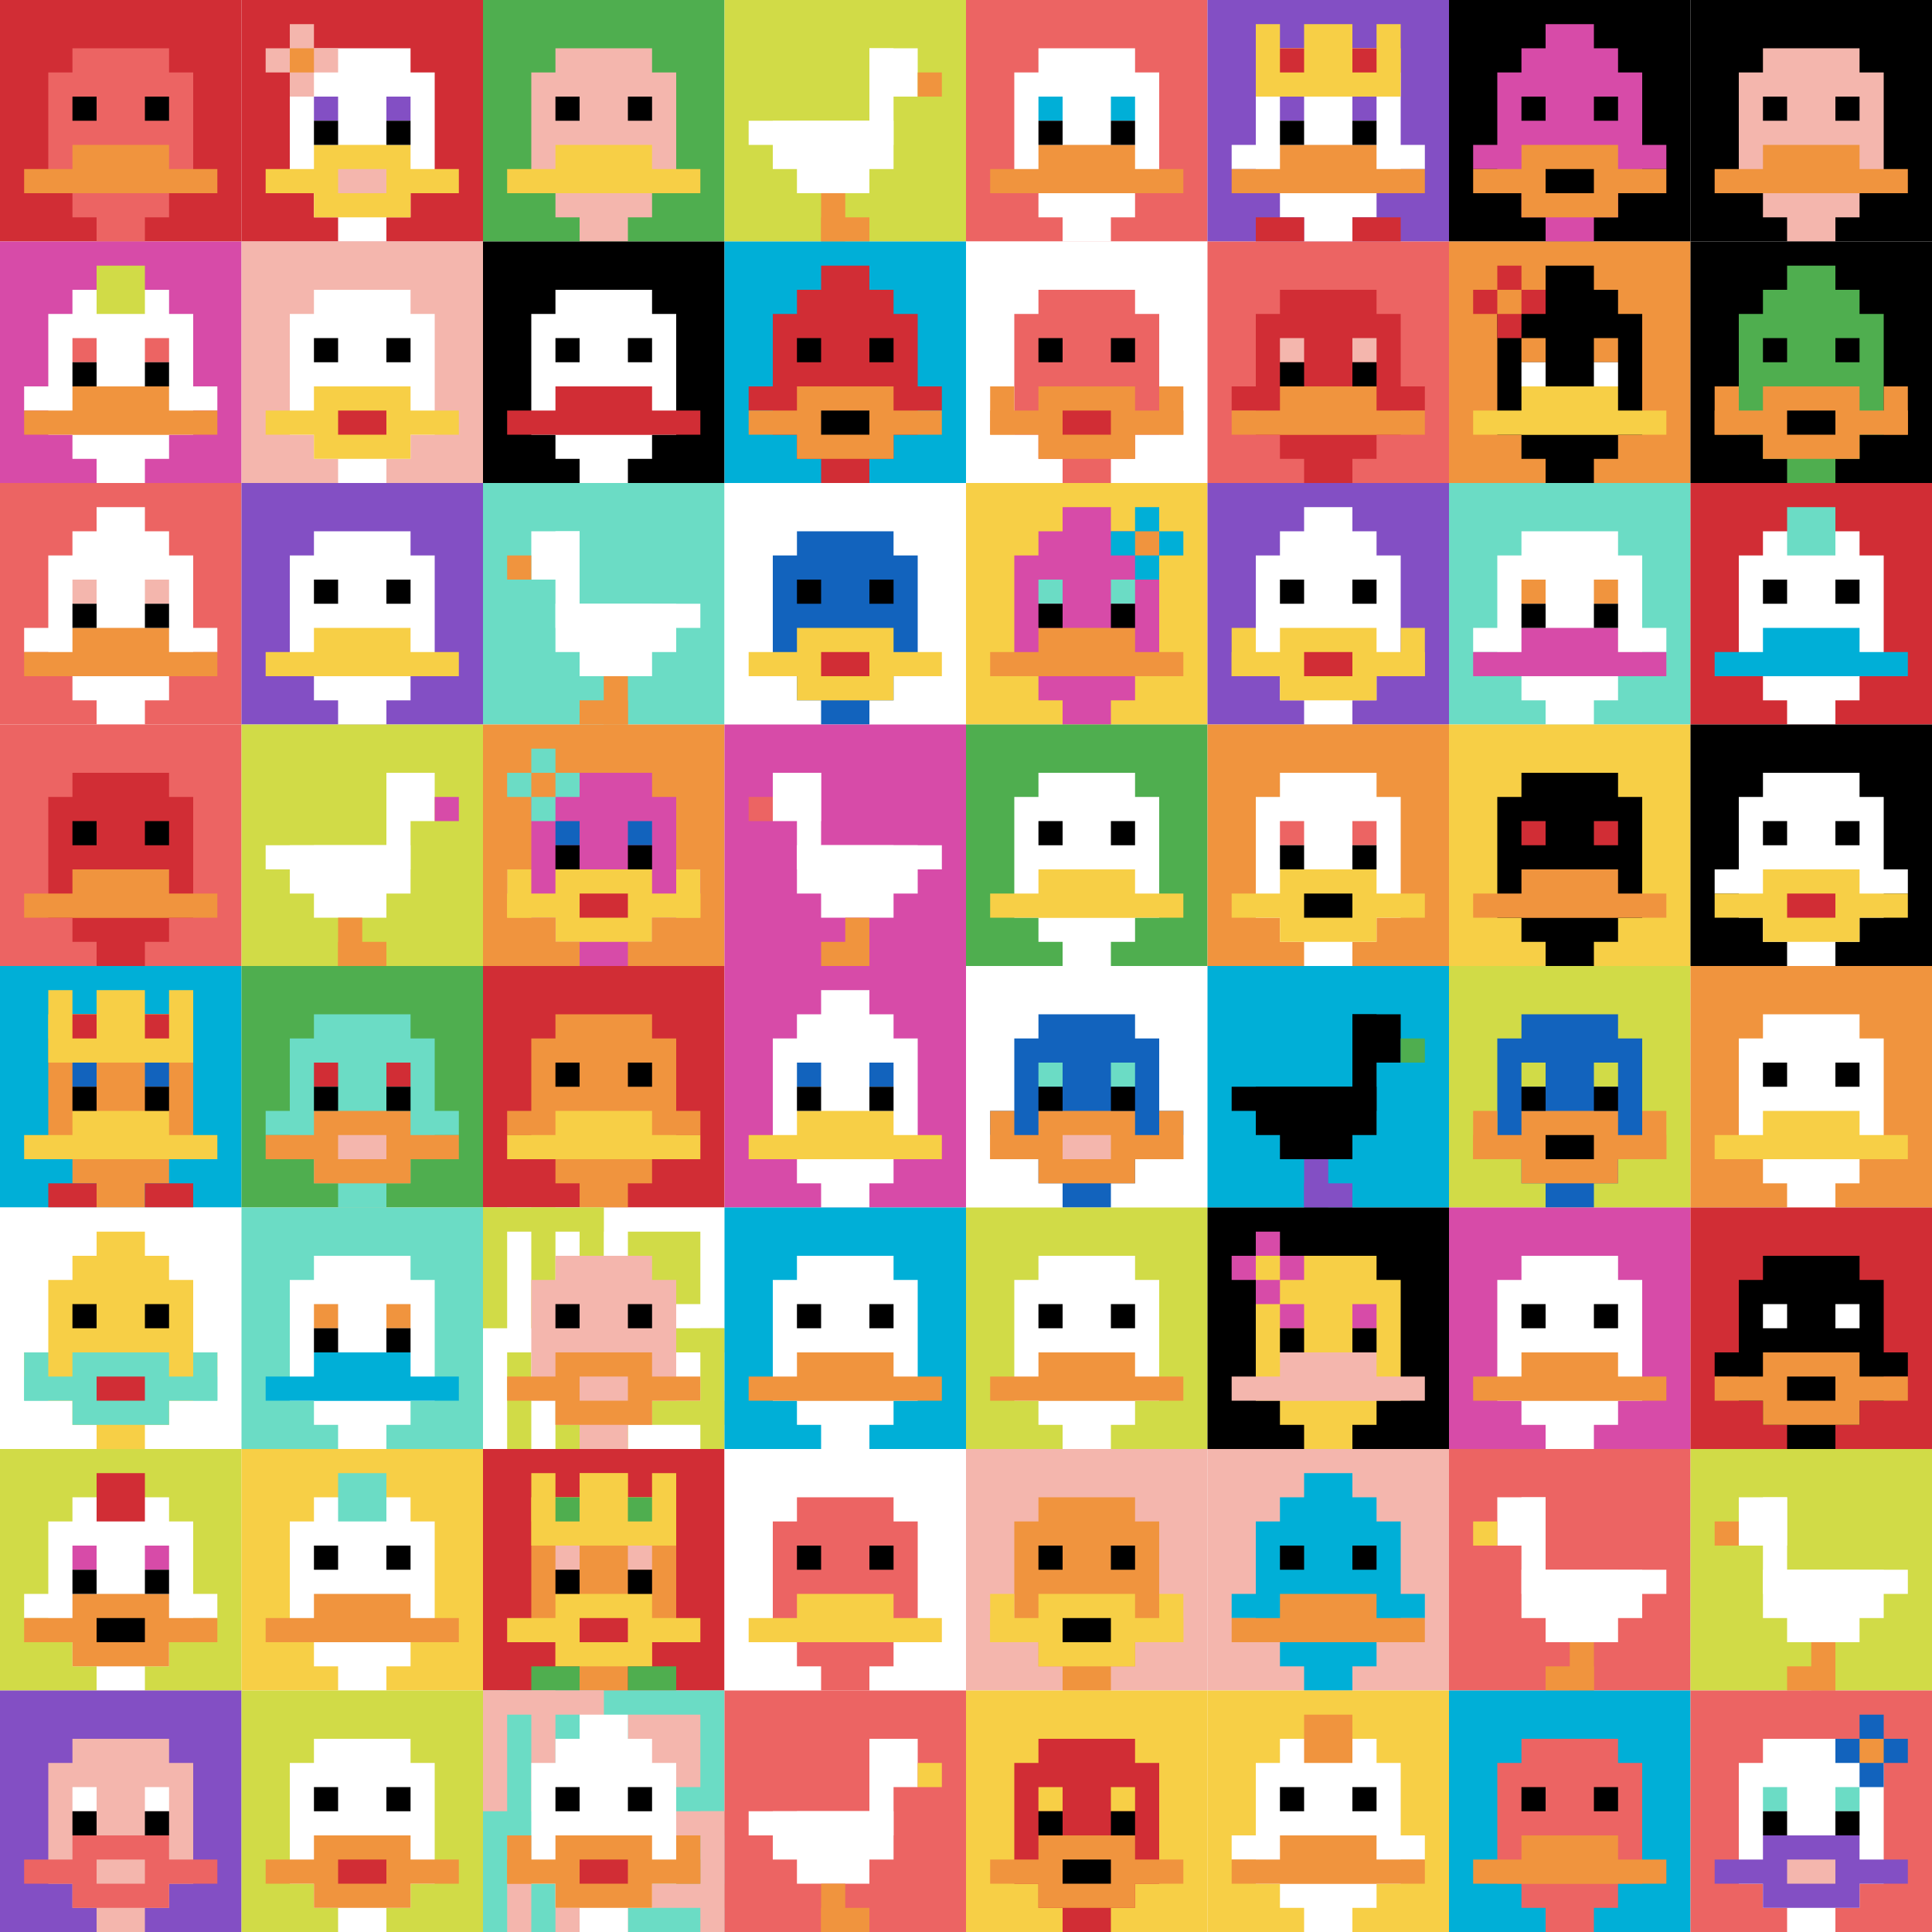 <svg xmlns="http://www.w3.org/2000/svg" version="1.1" width="913" height="913"><title>'goose-pfp-313498' by Dmitri Cherniak</title><desc>seed=313498
backgroundColor=#ffffff
padding=20
innerPadding=0
timeout=3800
dimension=8
border=false
Save=function(){return n.handleSave()}
frame=23

Rendered at Sun Sep 15 2024 17:38:37 GMT+0800 (中国标准时间)
Generated in 2ms
</desc><defs></defs><rect width="100%" height="100%" fill="#ffffff"></rect><g><g id="0-0"><rect x="0" y="0" height="114.125" width="114.125" fill="#D12D35"></rect><g><rect id="0-0-3-2-4-7" x="34.237" y="22.825" width="45.65" height="79.888" fill="#EC6463"></rect><rect id="0-0-2-3-6-5" x="22.825" y="34.237" width="68.475" height="57.062" fill="#EC6463"></rect><rect id="0-0-4-8-2-2" x="45.65" y="91.3" width="22.825" height="22.825" fill="#EC6463"></rect><rect id="0-0-1-7-8-1" x="11.412" y="79.888" width="91.3" height="11.412" fill="#F0943E"></rect><rect id="0-0-3-6-4-2" x="34.237" y="68.475" width="45.65" height="22.825" fill="#F0943E"></rect><rect id="0-0-3-4-1-1" x="34.237" y="45.65" width="11.412" height="11.412" fill="#000000"></rect><rect id="0-0-6-4-1-1" x="68.475" y="45.65" width="11.412" height="11.412" fill="#000000"></rect></g><rect x="0" y="0" stroke="white" stroke-width="0" height="114.125" width="114.125" fill="none"></rect></g><g id="1-0"><rect x="114.125" y="0" height="114.125" width="114.125" fill="#D12D35"></rect><g><rect id="114.125-0-3-2-4-7" x="148.363" y="22.825" width="45.65" height="79.888" fill="#ffffff"></rect><rect id="114.125-0-2-3-6-5" x="136.95" y="34.237" width="68.475" height="57.062" fill="#ffffff"></rect><rect id="114.125-0-4-8-2-2" x="159.775" y="91.3" width="22.825" height="22.825" fill="#ffffff"></rect><rect id="114.125-0-1-7-8-1" x="125.537" y="79.888" width="91.3" height="11.412" fill="#F7CF46"></rect><rect id="114.125-0-3-6-4-3" x="148.363" y="68.475" width="45.65" height="34.237" fill="#F7CF46"></rect><rect id="114.125-0-4-7-2-1" x="159.775" y="79.888" width="22.825" height="11.412" fill="#F4B6AD"></rect><rect id="114.125-0-3-4-1-1" x="148.363" y="45.65" width="11.412" height="11.412" fill="#834FC4"></rect><rect id="114.125-0-6-4-1-1" x="182.6" y="45.65" width="11.412" height="11.412" fill="#834FC4"></rect><rect id="114.125-0-3-5-1-1" x="148.363" y="57.062" width="11.412" height="11.412" fill="#000000"></rect><rect id="114.125-0-6-5-1-1" x="182.6" y="57.062" width="11.412" height="11.412" fill="#000000"></rect><rect id="114.125-0-1-2-3-1" x="125.537" y="22.825" width="34.237" height="11.412" fill="#F4B6AD"></rect><rect id="114.125-0-2-1-1-3" x="136.95" y="11.412" width="11.412" height="34.237" fill="#F4B6AD"></rect><rect id="114.125-0-2-2-1-1" x="136.95" y="22.825" width="11.412" height="11.412" fill="#F0943E"></rect></g><rect x="114.125" y="0" stroke="white" stroke-width="0" height="114.125" width="114.125" fill="none"></rect></g><g id="2-0"><rect x="228.25" y="0" height="114.125" width="114.125" fill="#4FAE4F"></rect><g><rect id="228.25-0-3-2-4-7" x="262.488" y="22.825" width="45.65" height="79.888" fill="#F4B6AD"></rect><rect id="228.25-0-2-3-6-5" x="251.075" y="34.237" width="68.475" height="57.062" fill="#F4B6AD"></rect><rect id="228.25-0-4-8-2-2" x="273.9" y="91.3" width="22.825" height="22.825" fill="#F4B6AD"></rect><rect id="228.25-0-1-7-8-1" x="239.662" y="79.888" width="91.3" height="11.412" fill="#F7CF46"></rect><rect id="228.25-0-3-6-4-2" x="262.488" y="68.475" width="45.65" height="22.825" fill="#F7CF46"></rect><rect id="228.25-0-3-4-1-1" x="262.488" y="45.65" width="11.412" height="11.412" fill="#000000"></rect><rect id="228.25-0-6-4-1-1" x="296.725" y="45.65" width="11.412" height="11.412" fill="#000000"></rect></g><rect x="228.25" y="0" stroke="white" stroke-width="0" height="114.125" width="114.125" fill="none"></rect></g><g id="3-0"><rect x="342.375" y="0" height="114.125" width="114.125" fill="#D1DB47"></rect><g><rect id="342.375-0-6-2-2-2" x="410.85" y="22.825" width="22.825" height="22.825" fill="#ffffff"></rect><rect id="342.375-0-6-2-1-4" x="410.85" y="22.825" width="11.412" height="45.65" fill="#ffffff"></rect><rect id="342.375-0-1-5-5-1" x="353.788" y="57.062" width="57.062" height="11.412" fill="#ffffff"></rect><rect id="342.375-0-2-5-5-2" x="365.2" y="57.062" width="57.062" height="22.825" fill="#ffffff"></rect><rect id="342.375-0-3-5-3-3" x="376.613" y="57.062" width="34.237" height="34.237" fill="#ffffff"></rect><rect id="342.375-0-8-3-1-1" x="433.675" y="34.237" width="11.412" height="11.412" fill="#F0943E"></rect><rect id="342.375-0-4-8-1-2" x="388.025" y="91.3" width="11.412" height="22.825" fill="#F0943E"></rect><rect id="342.375-0-4-9-2-1" x="388.025" y="102.712" width="22.825" height="11.412" fill="#F0943E"></rect></g><rect x="342.375" y="0" stroke="white" stroke-width="0" height="114.125" width="114.125" fill="none"></rect></g><g id="4-0"><rect x="456.5" y="0" height="114.125" width="114.125" fill="#EC6463"></rect><g><rect id="456.5-0-3-2-4-7" x="490.738" y="22.825" width="45.65" height="79.888" fill="#ffffff"></rect><rect id="456.5-0-2-3-6-5" x="479.325" y="34.237" width="68.475" height="57.062" fill="#ffffff"></rect><rect id="456.5-0-4-8-2-2" x="502.15" y="91.3" width="22.825" height="22.825" fill="#ffffff"></rect><rect id="456.5-0-1-7-8-1" x="467.913" y="79.888" width="91.3" height="11.412" fill="#F0943E"></rect><rect id="456.5-0-3-6-4-2" x="490.738" y="68.475" width="45.65" height="22.825" fill="#F0943E"></rect><rect id="456.5-0-3-4-1-1" x="490.738" y="45.65" width="11.412" height="11.412" fill="#00AFD7"></rect><rect id="456.5-0-6-4-1-1" x="524.975" y="45.65" width="11.412" height="11.412" fill="#00AFD7"></rect><rect id="456.5-0-3-5-1-1" x="490.738" y="57.062" width="11.412" height="11.412" fill="#000000"></rect><rect id="456.5-0-6-5-1-1" x="524.975" y="57.062" width="11.412" height="11.412" fill="#000000"></rect></g><rect x="456.5" y="0" stroke="white" stroke-width="0" height="114.125" width="114.125" fill="none"></rect></g><g id="5-0"><rect x="570.625" y="0" height="114.125" width="114.125" fill="#834FC4"></rect><g><rect id="570.625-0-3-2-4-7" x="604.862" y="22.825" width="45.65" height="79.888" fill="#ffffff"></rect><rect id="570.625-0-2-3-6-5" x="593.45" y="34.237" width="68.475" height="57.062" fill="#ffffff"></rect><rect id="570.625-0-4-8-2-2" x="616.275" y="91.3" width="22.825" height="22.825" fill="#ffffff"></rect><rect id="570.625-0-1-6-8-1" x="582.038" y="68.475" width="91.3" height="11.412" fill="#ffffff"></rect><rect id="570.625-0-1-7-8-1" x="582.038" y="79.888" width="91.3" height="11.412" fill="#F0943E"></rect><rect id="570.625-0-3-6-4-2" x="604.862" y="68.475" width="45.65" height="22.825" fill="#F0943E"></rect><rect id="570.625-0-3-4-1-1" x="604.862" y="45.65" width="11.412" height="11.412" fill="#834FC4"></rect><rect id="570.625-0-6-4-1-1" x="639.1" y="45.65" width="11.412" height="11.412" fill="#834FC4"></rect><rect id="570.625-0-3-5-1-1" x="604.862" y="57.062" width="11.412" height="11.412" fill="#000000"></rect><rect id="570.625-0-6-5-1-1" x="639.1" y="57.062" width="11.412" height="11.412" fill="#000000"></rect><rect id="570.625-0-2-1-1-2" x="593.45" y="11.412" width="11.412" height="22.825" fill="#F7CF46"></rect><rect id="570.625-0-4-1-2-2" x="616.275" y="11.412" width="22.825" height="22.825" fill="#F7CF46"></rect><rect id="570.625-0-7-1-1-2" x="650.513" y="11.412" width="11.412" height="22.825" fill="#F7CF46"></rect><rect id="570.625-0-2-2-6-2" x="593.45" y="22.825" width="68.475" height="22.825" fill="#F7CF46"></rect><rect id="570.625-0-3-2-1-1" x="604.862" y="22.825" width="11.412" height="11.412" fill="#D12D35"></rect><rect id="570.625-0-6-2-1-1" x="639.1" y="22.825" width="11.412" height="11.412" fill="#D12D35"></rect><rect id="570.625-0-2-9-2-1" x="593.45" y="102.712" width="22.825" height="11.412" fill="#D12D35"></rect><rect id="570.625-0-6-9-2-1" x="639.1" y="102.712" width="22.825" height="11.412" fill="#D12D35"></rect></g><rect x="570.625" y="0" stroke="white" stroke-width="0" height="114.125" width="114.125" fill="none"></rect></g><g id="6-0"><rect x="684.75" y="0" height="114.125" width="114.125" fill="#000000"></rect><g><rect id="684.75-0-3-2-4-7" x="718.987" y="22.825" width="45.65" height="79.888" fill="#D74BA8"></rect><rect id="684.75-0-2-3-6-5" x="707.575" y="34.237" width="68.475" height="57.062" fill="#D74BA8"></rect><rect id="684.75-0-4-8-2-2" x="730.4" y="91.3" width="22.825" height="22.825" fill="#D74BA8"></rect><rect id="684.75-0-1-6-8-1" x="696.163" y="68.475" width="91.3" height="11.412" fill="#D74BA8"></rect><rect id="684.75-0-1-7-8-1" x="696.163" y="79.888" width="91.3" height="11.412" fill="#F0943E"></rect><rect id="684.75-0-3-6-4-3" x="718.987" y="68.475" width="45.65" height="34.237" fill="#F0943E"></rect><rect id="684.75-0-4-7-2-1" x="730.4" y="79.888" width="22.825" height="11.412" fill="#000000"></rect><rect id="684.75-0-3-4-1-1" x="718.987" y="45.65" width="11.412" height="11.412" fill="#000000"></rect><rect id="684.75-0-6-4-1-1" x="753.225" y="45.65" width="11.412" height="11.412" fill="#000000"></rect><rect id="684.75-0-4-1-2-2" x="730.4" y="11.412" width="22.825" height="22.825" fill="#D74BA8"></rect></g><rect x="684.75" y="0" stroke="white" stroke-width="0" height="114.125" width="114.125" fill="none"></rect></g><g id="7-0"><rect x="798.875" y="0" height="114.125" width="114.125" fill="#000000"></rect><g><rect id="798.875-0-3-2-4-7" x="833.112" y="22.825" width="45.65" height="79.888" fill="#F4B6AD"></rect><rect id="798.875-0-2-3-6-5" x="821.7" y="34.237" width="68.475" height="57.062" fill="#F4B6AD"></rect><rect id="798.875-0-4-8-2-2" x="844.525" y="91.3" width="22.825" height="22.825" fill="#F4B6AD"></rect><rect id="798.875-0-1-7-8-1" x="810.288" y="79.888" width="91.3" height="11.412" fill="#F0943E"></rect><rect id="798.875-0-3-6-4-2" x="833.112" y="68.475" width="45.65" height="22.825" fill="#F0943E"></rect><rect id="798.875-0-3-4-1-1" x="833.112" y="45.65" width="11.412" height="11.412" fill="#000000"></rect><rect id="798.875-0-6-4-1-1" x="867.35" y="45.65" width="11.412" height="11.412" fill="#000000"></rect></g><rect x="798.875" y="0" stroke="white" stroke-width="0" height="114.125" width="114.125" fill="none"></rect></g><g id="0-1"><rect x="0" y="114.125" height="114.125" width="114.125" fill="#D74BA8"></rect><g><rect id="0-114.125-3-2-4-7" x="34.237" y="136.95" width="45.65" height="79.888" fill="#ffffff"></rect><rect id="0-114.125-2-3-6-5" x="22.825" y="148.363" width="68.475" height="57.062" fill="#ffffff"></rect><rect id="0-114.125-4-8-2-2" x="45.65" y="205.425" width="22.825" height="22.825" fill="#ffffff"></rect><rect id="0-114.125-1-6-8-1" x="11.412" y="182.6" width="91.3" height="11.412" fill="#ffffff"></rect><rect id="0-114.125-1-7-8-1" x="11.412" y="194.012" width="91.3" height="11.412" fill="#F0943E"></rect><rect id="0-114.125-3-6-4-2" x="34.237" y="182.6" width="45.65" height="22.825" fill="#F0943E"></rect><rect id="0-114.125-3-4-1-1" x="34.237" y="159.775" width="11.412" height="11.412" fill="#EC6463"></rect><rect id="0-114.125-6-4-1-1" x="68.475" y="159.775" width="11.412" height="11.412" fill="#EC6463"></rect><rect id="0-114.125-3-5-1-1" x="34.237" y="171.188" width="11.412" height="11.412" fill="#000000"></rect><rect id="0-114.125-6-5-1-1" x="68.475" y="171.188" width="11.412" height="11.412" fill="#000000"></rect><rect id="0-114.125-4-1-2-2" x="45.65" y="125.537" width="22.825" height="22.825" fill="#D1DB47"></rect></g><rect x="0" y="114.125" stroke="white" stroke-width="0" height="114.125" width="114.125" fill="none"></rect></g><g id="1-1"><rect x="114.125" y="114.125" height="114.125" width="114.125" fill="#F4B6AD"></rect><g><rect id="114.125-114.125-3-2-4-7" x="148.363" y="136.95" width="45.65" height="79.888" fill="#ffffff"></rect><rect id="114.125-114.125-2-3-6-5" x="136.95" y="148.363" width="68.475" height="57.062" fill="#ffffff"></rect><rect id="114.125-114.125-4-8-2-2" x="159.775" y="205.425" width="22.825" height="22.825" fill="#ffffff"></rect><rect id="114.125-114.125-1-7-8-1" x="125.537" y="194.012" width="91.3" height="11.412" fill="#F7CF46"></rect><rect id="114.125-114.125-3-6-4-3" x="148.363" y="182.6" width="45.65" height="34.237" fill="#F7CF46"></rect><rect id="114.125-114.125-4-7-2-1" x="159.775" y="194.012" width="22.825" height="11.412" fill="#D12D35"></rect><rect id="114.125-114.125-3-4-1-1" x="148.363" y="159.775" width="11.412" height="11.412" fill="#000000"></rect><rect id="114.125-114.125-6-4-1-1" x="182.6" y="159.775" width="11.412" height="11.412" fill="#000000"></rect></g><rect x="114.125" y="114.125" stroke="white" stroke-width="0" height="114.125" width="114.125" fill="none"></rect></g><g id="2-1"><rect x="228.25" y="114.125" height="114.125" width="114.125" fill="#000000"></rect><g><rect id="228.25-114.125-3-2-4-7" x="262.488" y="136.95" width="45.65" height="79.888" fill="#ffffff"></rect><rect id="228.25-114.125-2-3-6-5" x="251.075" y="148.363" width="68.475" height="57.062" fill="#ffffff"></rect><rect id="228.25-114.125-4-8-2-2" x="273.9" y="205.425" width="22.825" height="22.825" fill="#ffffff"></rect><rect id="228.25-114.125-1-7-8-1" x="239.662" y="194.012" width="91.3" height="11.412" fill="#D12D35"></rect><rect id="228.25-114.125-3-6-4-2" x="262.488" y="182.6" width="45.65" height="22.825" fill="#D12D35"></rect><rect id="228.25-114.125-3-4-1-1" x="262.488" y="159.775" width="11.412" height="11.412" fill="#000000"></rect><rect id="228.25-114.125-6-4-1-1" x="296.725" y="159.775" width="11.412" height="11.412" fill="#000000"></rect></g><rect x="228.25" y="114.125" stroke="white" stroke-width="0" height="114.125" width="114.125" fill="none"></rect></g><g id="3-1"><rect x="342.375" y="114.125" height="114.125" width="114.125" fill="#00AFD7"></rect><g><rect id="342.375-114.125-3-2-4-7" x="376.613" y="136.95" width="45.65" height="79.888" fill="#D12D35"></rect><rect id="342.375-114.125-2-3-6-5" x="365.2" y="148.363" width="68.475" height="57.062" fill="#D12D35"></rect><rect id="342.375-114.125-4-8-2-2" x="388.025" y="205.425" width="22.825" height="22.825" fill="#D12D35"></rect><rect id="342.375-114.125-1-6-8-1" x="353.788" y="182.6" width="91.3" height="11.412" fill="#D12D35"></rect><rect id="342.375-114.125-1-7-8-1" x="353.788" y="194.012" width="91.3" height="11.412" fill="#F0943E"></rect><rect id="342.375-114.125-3-6-4-3" x="376.613" y="182.6" width="45.65" height="34.237" fill="#F0943E"></rect><rect id="342.375-114.125-4-7-2-1" x="388.025" y="194.012" width="22.825" height="11.412" fill="#000000"></rect><rect id="342.375-114.125-3-4-1-1" x="376.613" y="159.775" width="11.412" height="11.412" fill="#000000"></rect><rect id="342.375-114.125-6-4-1-1" x="410.85" y="159.775" width="11.412" height="11.412" fill="#000000"></rect><rect id="342.375-114.125-4-1-2-2" x="388.025" y="125.537" width="22.825" height="22.825" fill="#D12D35"></rect></g><rect x="342.375" y="114.125" stroke="white" stroke-width="0" height="114.125" width="114.125" fill="none"></rect></g><g id="4-1"><rect x="456.5" y="114.125" height="114.125" width="114.125" fill="#ffffff"></rect><g><rect id="456.5-114.125-3-2-4-7" x="490.738" y="136.95" width="45.65" height="79.888" fill="#EC6463"></rect><rect id="456.5-114.125-2-3-6-5" x="479.325" y="148.363" width="68.475" height="57.062" fill="#EC6463"></rect><rect id="456.5-114.125-4-8-2-2" x="502.15" y="205.425" width="22.825" height="22.825" fill="#EC6463"></rect><rect id="456.5-114.125-1-7-8-1" x="467.913" y="194.012" width="91.3" height="11.412" fill="#F0943E"></rect><rect id="456.5-114.125-3-6-4-3" x="490.738" y="182.6" width="45.65" height="34.237" fill="#F0943E"></rect><rect id="456.5-114.125-4-7-2-1" x="502.15" y="194.012" width="22.825" height="11.412" fill="#D12D35"></rect><rect id="456.5-114.125-1-6-1-2" x="467.913" y="182.6" width="11.412" height="22.825" fill="#F0943E"></rect><rect id="456.5-114.125-8-6-1-2" x="547.8" y="182.6" width="11.412" height="22.825" fill="#F0943E"></rect><rect id="456.5-114.125-3-4-1-1" x="490.738" y="159.775" width="11.412" height="11.412" fill="#000000"></rect><rect id="456.5-114.125-6-4-1-1" x="524.975" y="159.775" width="11.412" height="11.412" fill="#000000"></rect></g><rect x="456.5" y="114.125" stroke="white" stroke-width="0" height="114.125" width="114.125" fill="none"></rect></g><g id="5-1"><rect x="570.625" y="114.125" height="114.125" width="114.125" fill="#EC6463"></rect><g><rect id="570.625-114.125-3-2-4-7" x="604.862" y="136.95" width="45.65" height="79.888" fill="#D12D35"></rect><rect id="570.625-114.125-2-3-6-5" x="593.45" y="148.363" width="68.475" height="57.062" fill="#D12D35"></rect><rect id="570.625-114.125-4-8-2-2" x="616.275" y="205.425" width="22.825" height="22.825" fill="#D12D35"></rect><rect id="570.625-114.125-1-6-8-1" x="582.038" y="182.6" width="91.3" height="11.412" fill="#D12D35"></rect><rect id="570.625-114.125-1-7-8-1" x="582.038" y="194.012" width="91.3" height="11.412" fill="#F0943E"></rect><rect id="570.625-114.125-3-6-4-2" x="604.862" y="182.6" width="45.65" height="22.825" fill="#F0943E"></rect><rect id="570.625-114.125-3-4-1-1" x="604.862" y="159.775" width="11.412" height="11.412" fill="#F4B6AD"></rect><rect id="570.625-114.125-6-4-1-1" x="639.1" y="159.775" width="11.412" height="11.412" fill="#F4B6AD"></rect><rect id="570.625-114.125-3-5-1-1" x="604.862" y="171.188" width="11.412" height="11.412" fill="#000000"></rect><rect id="570.625-114.125-6-5-1-1" x="639.1" y="171.188" width="11.412" height="11.412" fill="#000000"></rect></g><rect x="570.625" y="114.125" stroke="white" stroke-width="0" height="114.125" width="114.125" fill="none"></rect></g><g id="6-1"><rect x="684.75" y="114.125" height="114.125" width="114.125" fill="#F0943E"></rect><g><rect id="684.75-114.125-3-2-4-7" x="718.987" y="136.95" width="45.65" height="79.888" fill="#000000"></rect><rect id="684.75-114.125-2-3-6-5" x="707.575" y="148.363" width="68.475" height="57.062" fill="#000000"></rect><rect id="684.75-114.125-4-8-2-2" x="730.4" y="205.425" width="22.825" height="22.825" fill="#000000"></rect><rect id="684.75-114.125-1-7-8-1" x="696.163" y="194.012" width="91.3" height="11.412" fill="#F7CF46"></rect><rect id="684.75-114.125-3-6-4-2" x="718.987" y="182.6" width="45.65" height="22.825" fill="#F7CF46"></rect><rect id="684.75-114.125-3-4-1-1" x="718.987" y="159.775" width="11.412" height="11.412" fill="#F0943E"></rect><rect id="684.75-114.125-6-4-1-1" x="753.225" y="159.775" width="11.412" height="11.412" fill="#F0943E"></rect><rect id="684.75-114.125-3-5-1-1" x="718.987" y="171.188" width="11.412" height="11.412" fill="#ffffff"></rect><rect id="684.75-114.125-6-5-1-1" x="753.225" y="171.188" width="11.412" height="11.412" fill="#ffffff"></rect><rect id="684.75-114.125-4-1-2-2" x="730.4" y="125.537" width="22.825" height="22.825" fill="#000000"></rect><rect id="684.75-114.125-1-2-3-1" x="696.163" y="136.95" width="34.237" height="11.412" fill="#D12D35"></rect><rect id="684.75-114.125-2-1-1-3" x="707.575" y="125.537" width="11.412" height="34.237" fill="#D12D35"></rect><rect id="684.75-114.125-2-2-1-1" x="707.575" y="136.95" width="11.412" height="11.412" fill="#F0943E"></rect></g><rect x="684.75" y="114.125" stroke="white" stroke-width="0" height="114.125" width="114.125" fill="none"></rect></g><g id="7-1"><rect x="798.875" y="114.125" height="114.125" width="114.125" fill="#000000"></rect><g><rect id="798.875-114.125-3-2-4-7" x="833.112" y="136.95" width="45.65" height="79.888" fill="#4FAE4F"></rect><rect id="798.875-114.125-2-3-6-5" x="821.7" y="148.363" width="68.475" height="57.062" fill="#4FAE4F"></rect><rect id="798.875-114.125-4-8-2-2" x="844.525" y="205.425" width="22.825" height="22.825" fill="#4FAE4F"></rect><rect id="798.875-114.125-1-7-8-1" x="810.288" y="194.012" width="91.3" height="11.412" fill="#F0943E"></rect><rect id="798.875-114.125-3-6-4-3" x="833.112" y="182.6" width="45.65" height="34.237" fill="#F0943E"></rect><rect id="798.875-114.125-4-7-2-1" x="844.525" y="194.012" width="22.825" height="11.412" fill="#000000"></rect><rect id="798.875-114.125-1-6-1-2" x="810.288" y="182.6" width="11.412" height="22.825" fill="#F0943E"></rect><rect id="798.875-114.125-8-6-1-2" x="890.175" y="182.6" width="11.412" height="22.825" fill="#F0943E"></rect><rect id="798.875-114.125-3-4-1-1" x="833.112" y="159.775" width="11.412" height="11.412" fill="#000000"></rect><rect id="798.875-114.125-6-4-1-1" x="867.35" y="159.775" width="11.412" height="11.412" fill="#000000"></rect><rect id="798.875-114.125-4-1-2-2" x="844.525" y="125.537" width="22.825" height="22.825" fill="#4FAE4F"></rect></g><rect x="798.875" y="114.125" stroke="white" stroke-width="0" height="114.125" width="114.125" fill="none"></rect></g><g id="0-2"><rect x="0" y="228.25" height="114.125" width="114.125" fill="#EC6463"></rect><g><rect id="0-228.25-3-2-4-7" x="34.237" y="251.075" width="45.65" height="79.888" fill="#ffffff"></rect><rect id="0-228.25-2-3-6-5" x="22.825" y="262.488" width="68.475" height="57.062" fill="#ffffff"></rect><rect id="0-228.25-4-8-2-2" x="45.65" y="319.55" width="22.825" height="22.825" fill="#ffffff"></rect><rect id="0-228.25-1-6-8-1" x="11.412" y="296.725" width="91.3" height="11.412" fill="#ffffff"></rect><rect id="0-228.25-1-7-8-1" x="11.412" y="308.137" width="91.3" height="11.412" fill="#F0943E"></rect><rect id="0-228.25-3-6-4-2" x="34.237" y="296.725" width="45.65" height="22.825" fill="#F0943E"></rect><rect id="0-228.25-3-4-1-1" x="34.237" y="273.9" width="11.412" height="11.412" fill="#F4B6AD"></rect><rect id="0-228.25-6-4-1-1" x="68.475" y="273.9" width="11.412" height="11.412" fill="#F4B6AD"></rect><rect id="0-228.25-3-5-1-1" x="34.237" y="285.312" width="11.412" height="11.412" fill="#000000"></rect><rect id="0-228.25-6-5-1-1" x="68.475" y="285.312" width="11.412" height="11.412" fill="#000000"></rect><rect id="0-228.25-4-1-2-2" x="45.65" y="239.662" width="22.825" height="22.825" fill="#ffffff"></rect></g><rect x="0" y="228.25" stroke="white" stroke-width="0" height="114.125" width="114.125" fill="none"></rect></g><g id="1-2"><rect x="114.125" y="228.25" height="114.125" width="114.125" fill="#834FC4"></rect><g><rect id="114.125-228.25-3-2-4-7" x="148.363" y="251.075" width="45.65" height="79.888" fill="#ffffff"></rect><rect id="114.125-228.25-2-3-6-5" x="136.95" y="262.488" width="68.475" height="57.062" fill="#ffffff"></rect><rect id="114.125-228.25-4-8-2-2" x="159.775" y="319.55" width="22.825" height="22.825" fill="#ffffff"></rect><rect id="114.125-228.25-1-7-8-1" x="125.537" y="308.137" width="91.3" height="11.412" fill="#F7CF46"></rect><rect id="114.125-228.25-3-6-4-2" x="148.363" y="296.725" width="45.65" height="22.825" fill="#F7CF46"></rect><rect id="114.125-228.25-3-4-1-1" x="148.363" y="273.9" width="11.412" height="11.412" fill="#000000"></rect><rect id="114.125-228.25-6-4-1-1" x="182.6" y="273.9" width="11.412" height="11.412" fill="#000000"></rect></g><rect x="114.125" y="228.25" stroke="white" stroke-width="0" height="114.125" width="114.125" fill="none"></rect></g><g id="2-2"><rect x="228.25" y="228.25" height="114.125" width="114.125" fill="#6BDCC5"></rect><g><rect id="228.25-228.25-2-2-2-2" x="251.075" y="251.075" width="22.825" height="22.825" fill="#ffffff"></rect><rect id="228.25-228.25-3-2-1-4" x="262.488" y="251.075" width="11.412" height="45.65" fill="#ffffff"></rect><rect id="228.25-228.25-4-5-5-1" x="273.9" y="285.312" width="57.062" height="11.412" fill="#ffffff"></rect><rect id="228.25-228.25-3-5-5-2" x="262.488" y="285.312" width="57.062" height="22.825" fill="#ffffff"></rect><rect id="228.25-228.25-4-5-3-3" x="273.9" y="285.312" width="34.237" height="34.237" fill="#ffffff"></rect><rect id="228.25-228.25-1-3-1-1" x="239.662" y="262.488" width="11.412" height="11.412" fill="#F0943E"></rect><rect id="228.25-228.25-5-8-1-2" x="285.312" y="319.55" width="11.412" height="22.825" fill="#F0943E"></rect><rect id="228.25-228.25-4-9-2-1" x="273.9" y="330.962" width="22.825" height="11.412" fill="#F0943E"></rect></g><rect x="228.25" y="228.25" stroke="white" stroke-width="0" height="114.125" width="114.125" fill="none"></rect></g><g id="3-2"><rect x="342.375" y="228.25" height="114.125" width="114.125" fill="#ffffff"></rect><g><rect id="342.375-228.25-3-2-4-7" x="376.613" y="251.075" width="45.65" height="79.888" fill="#1263BD"></rect><rect id="342.375-228.25-2-3-6-5" x="365.2" y="262.488" width="68.475" height="57.062" fill="#1263BD"></rect><rect id="342.375-228.25-4-8-2-2" x="388.025" y="319.55" width="22.825" height="22.825" fill="#1263BD"></rect><rect id="342.375-228.25-1-7-8-1" x="353.788" y="308.137" width="91.3" height="11.412" fill="#F7CF46"></rect><rect id="342.375-228.25-3-6-4-3" x="376.613" y="296.725" width="45.65" height="34.237" fill="#F7CF46"></rect><rect id="342.375-228.25-4-7-2-1" x="388.025" y="308.137" width="22.825" height="11.412" fill="#D12D35"></rect><rect id="342.375-228.25-3-4-1-1" x="376.613" y="273.9" width="11.412" height="11.412" fill="#000000"></rect><rect id="342.375-228.25-6-4-1-1" x="410.85" y="273.9" width="11.412" height="11.412" fill="#000000"></rect></g><rect x="342.375" y="228.25" stroke="white" stroke-width="0" height="114.125" width="114.125" fill="none"></rect></g><g id="4-2"><rect x="456.5" y="228.25" height="114.125" width="114.125" fill="#F7CF46"></rect><g><rect id="456.5-228.25-3-2-4-7" x="490.738" y="251.075" width="45.65" height="79.888" fill="#D74BA8"></rect><rect id="456.5-228.25-2-3-6-5" x="479.325" y="262.488" width="68.475" height="57.062" fill="#D74BA8"></rect><rect id="456.5-228.25-4-8-2-2" x="502.15" y="319.55" width="22.825" height="22.825" fill="#D74BA8"></rect><rect id="456.5-228.25-1-7-8-1" x="467.913" y="308.137" width="91.3" height="11.412" fill="#F0943E"></rect><rect id="456.5-228.25-3-6-4-2" x="490.738" y="296.725" width="45.65" height="22.825" fill="#F0943E"></rect><rect id="456.5-228.25-3-4-1-1" x="490.738" y="273.9" width="11.412" height="11.412" fill="#6BDCC5"></rect><rect id="456.5-228.25-6-4-1-1" x="524.975" y="273.9" width="11.412" height="11.412" fill="#6BDCC5"></rect><rect id="456.5-228.25-3-5-1-1" x="490.738" y="285.312" width="11.412" height="11.412" fill="#000000"></rect><rect id="456.5-228.25-6-5-1-1" x="524.975" y="285.312" width="11.412" height="11.412" fill="#000000"></rect><rect id="456.5-228.25-4-1-2-2" x="502.15" y="239.662" width="22.825" height="22.825" fill="#D74BA8"></rect><rect id="456.5-228.25-6-2-3-1" x="524.975" y="251.075" width="34.237" height="11.412" fill="#00AFD7"></rect><rect id="456.5-228.25-7-1-1-3" x="536.388" y="239.662" width="11.412" height="34.237" fill="#00AFD7"></rect><rect id="456.5-228.25-7-2-1-1" x="536.388" y="251.075" width="11.412" height="11.412" fill="#F0943E"></rect></g><rect x="456.5" y="228.25" stroke="white" stroke-width="0" height="114.125" width="114.125" fill="none"></rect></g><g id="5-2"><rect x="570.625" y="228.25" height="114.125" width="114.125" fill="#834FC4"></rect><g><rect id="570.625-228.25-3-2-4-7" x="604.862" y="251.075" width="45.65" height="79.888" fill="#ffffff"></rect><rect id="570.625-228.25-2-3-6-5" x="593.45" y="262.488" width="68.475" height="57.062" fill="#ffffff"></rect><rect id="570.625-228.25-4-8-2-2" x="616.275" y="319.55" width="22.825" height="22.825" fill="#ffffff"></rect><rect id="570.625-228.25-1-7-8-1" x="582.038" y="308.137" width="91.3" height="11.412" fill="#F7CF46"></rect><rect id="570.625-228.25-3-6-4-3" x="604.862" y="296.725" width="45.65" height="34.237" fill="#F7CF46"></rect><rect id="570.625-228.25-4-7-2-1" x="616.275" y="308.137" width="22.825" height="11.412" fill="#D12D35"></rect><rect id="570.625-228.25-1-6-1-2" x="582.038" y="296.725" width="11.412" height="22.825" fill="#F7CF46"></rect><rect id="570.625-228.25-8-6-1-2" x="661.925" y="296.725" width="11.412" height="22.825" fill="#F7CF46"></rect><rect id="570.625-228.25-3-4-1-1" x="604.862" y="273.9" width="11.412" height="11.412" fill="#000000"></rect><rect id="570.625-228.25-6-4-1-1" x="639.1" y="273.9" width="11.412" height="11.412" fill="#000000"></rect><rect id="570.625-228.25-4-1-2-2" x="616.275" y="239.662" width="22.825" height="22.825" fill="#ffffff"></rect></g><rect x="570.625" y="228.25" stroke="white" stroke-width="0" height="114.125" width="114.125" fill="none"></rect></g><g id="6-2"><rect x="684.75" y="228.25" height="114.125" width="114.125" fill="#6BDCC5"></rect><g><rect id="684.75-228.25-3-2-4-7" x="718.987" y="251.075" width="45.65" height="79.888" fill="#ffffff"></rect><rect id="684.75-228.25-2-3-6-5" x="707.575" y="262.488" width="68.475" height="57.062" fill="#ffffff"></rect><rect id="684.75-228.25-4-8-2-2" x="730.4" y="319.55" width="22.825" height="22.825" fill="#ffffff"></rect><rect id="684.75-228.25-1-6-8-1" x="696.163" y="296.725" width="91.3" height="11.412" fill="#ffffff"></rect><rect id="684.75-228.25-1-7-8-1" x="696.163" y="308.137" width="91.3" height="11.412" fill="#D74BA8"></rect><rect id="684.75-228.25-3-6-4-2" x="718.987" y="296.725" width="45.65" height="22.825" fill="#D74BA8"></rect><rect id="684.75-228.25-3-4-1-1" x="718.987" y="273.9" width="11.412" height="11.412" fill="#F0943E"></rect><rect id="684.75-228.25-6-4-1-1" x="753.225" y="273.9" width="11.412" height="11.412" fill="#F0943E"></rect><rect id="684.75-228.25-3-5-1-1" x="718.987" y="285.312" width="11.412" height="11.412" fill="#000000"></rect><rect id="684.75-228.25-6-5-1-1" x="753.225" y="285.312" width="11.412" height="11.412" fill="#000000"></rect></g><rect x="684.75" y="228.25" stroke="white" stroke-width="0" height="114.125" width="114.125" fill="none"></rect></g><g id="7-2"><rect x="798.875" y="228.25" height="114.125" width="114.125" fill="#D12D35"></rect><g><rect id="798.875-228.25-3-2-4-7" x="833.112" y="251.075" width="45.65" height="79.888" fill="#ffffff"></rect><rect id="798.875-228.25-2-3-6-5" x="821.7" y="262.488" width="68.475" height="57.062" fill="#ffffff"></rect><rect id="798.875-228.25-4-8-2-2" x="844.525" y="319.55" width="22.825" height="22.825" fill="#ffffff"></rect><rect id="798.875-228.25-1-7-8-1" x="810.288" y="308.137" width="91.3" height="11.412" fill="#00AFD7"></rect><rect id="798.875-228.25-3-6-4-2" x="833.112" y="296.725" width="45.65" height="22.825" fill="#00AFD7"></rect><rect id="798.875-228.25-3-4-1-1" x="833.112" y="273.9" width="11.412" height="11.412" fill="#000000"></rect><rect id="798.875-228.25-6-4-1-1" x="867.35" y="273.9" width="11.412" height="11.412" fill="#000000"></rect><rect id="798.875-228.25-4-1-2-2" x="844.525" y="239.662" width="22.825" height="22.825" fill="#6BDCC5"></rect></g><rect x="798.875" y="228.25" stroke="white" stroke-width="0" height="114.125" width="114.125" fill="none"></rect></g><g id="0-3"><rect x="0" y="342.375" height="114.125" width="114.125" fill="#EC6463"></rect><g><rect id="0-342.375-3-2-4-7" x="34.237" y="365.2" width="45.65" height="79.888" fill="#D12D35"></rect><rect id="0-342.375-2-3-6-5" x="22.825" y="376.613" width="68.475" height="57.062" fill="#D12D35"></rect><rect id="0-342.375-4-8-2-2" x="45.65" y="433.675" width="22.825" height="22.825" fill="#D12D35"></rect><rect id="0-342.375-1-7-8-1" x="11.412" y="422.262" width="91.3" height="11.412" fill="#F0943E"></rect><rect id="0-342.375-3-6-4-2" x="34.237" y="410.85" width="45.65" height="22.825" fill="#F0943E"></rect><rect id="0-342.375-3-4-1-1" x="34.237" y="388.025" width="11.412" height="11.412" fill="#000000"></rect><rect id="0-342.375-6-4-1-1" x="68.475" y="388.025" width="11.412" height="11.412" fill="#000000"></rect></g><rect x="0" y="342.375" stroke="white" stroke-width="0" height="114.125" width="114.125" fill="none"></rect></g><g id="1-3"><rect x="114.125" y="342.375" height="114.125" width="114.125" fill="#D1DB47"></rect><g><rect id="114.125-342.375-6-2-2-2" x="182.6" y="365.2" width="22.825" height="22.825" fill="#ffffff"></rect><rect id="114.125-342.375-6-2-1-4" x="182.6" y="365.2" width="11.412" height="45.65" fill="#ffffff"></rect><rect id="114.125-342.375-1-5-5-1" x="125.537" y="399.438" width="57.062" height="11.412" fill="#ffffff"></rect><rect id="114.125-342.375-2-5-5-2" x="136.95" y="399.438" width="57.062" height="22.825" fill="#ffffff"></rect><rect id="114.125-342.375-3-5-3-3" x="148.363" y="399.438" width="34.237" height="34.237" fill="#ffffff"></rect><rect id="114.125-342.375-8-3-1-1" x="205.425" y="376.613" width="11.412" height="11.412" fill="#D74BA8"></rect><rect id="114.125-342.375-4-8-1-2" x="159.775" y="433.675" width="11.412" height="22.825" fill="#F0943E"></rect><rect id="114.125-342.375-4-9-2-1" x="159.775" y="445.087" width="22.825" height="11.412" fill="#F0943E"></rect></g><rect x="114.125" y="342.375" stroke="white" stroke-width="0" height="114.125" width="114.125" fill="none"></rect></g><g id="2-3"><rect x="228.25" y="342.375" height="114.125" width="114.125" fill="#F0943E"></rect><g><rect id="228.25-342.375-3-2-4-7" x="262.488" y="365.2" width="45.65" height="79.888" fill="#D74BA8"></rect><rect id="228.25-342.375-2-3-6-5" x="251.075" y="376.613" width="68.475" height="57.062" fill="#D74BA8"></rect><rect id="228.25-342.375-4-8-2-2" x="273.9" y="433.675" width="22.825" height="22.825" fill="#D74BA8"></rect><rect id="228.25-342.375-1-6-8-1" x="239.662" y="410.85" width="91.3" height="11.412" fill="#D74BA8"></rect><rect id="228.25-342.375-1-7-8-1" x="239.662" y="422.262" width="91.3" height="11.412" fill="#F7CF46"></rect><rect id="228.25-342.375-3-6-4-3" x="262.488" y="410.85" width="45.65" height="34.237" fill="#F7CF46"></rect><rect id="228.25-342.375-4-7-2-1" x="273.9" y="422.262" width="22.825" height="11.412" fill="#D12D35"></rect><rect id="228.25-342.375-1-6-1-2" x="239.662" y="410.85" width="11.412" height="22.825" fill="#F7CF46"></rect><rect id="228.25-342.375-8-6-1-2" x="319.55" y="410.85" width="11.412" height="22.825" fill="#F7CF46"></rect><rect id="228.25-342.375-3-4-1-1" x="262.488" y="388.025" width="11.412" height="11.412" fill="#1263BD"></rect><rect id="228.25-342.375-6-4-1-1" x="296.725" y="388.025" width="11.412" height="11.412" fill="#1263BD"></rect><rect id="228.25-342.375-3-5-1-1" x="262.488" y="399.438" width="11.412" height="11.412" fill="#000000"></rect><rect id="228.25-342.375-6-5-1-1" x="296.725" y="399.438" width="11.412" height="11.412" fill="#000000"></rect><rect id="228.25-342.375-1-2-3-1" x="239.662" y="365.2" width="34.237" height="11.412" fill="#6BDCC5"></rect><rect id="228.25-342.375-2-1-1-3" x="251.075" y="353.788" width="11.412" height="34.237" fill="#6BDCC5"></rect><rect id="228.25-342.375-2-2-1-1" x="251.075" y="365.2" width="11.412" height="11.412" fill="#F0943E"></rect></g><rect x="228.25" y="342.375" stroke="white" stroke-width="0" height="114.125" width="114.125" fill="none"></rect></g><g id="3-3"><rect x="342.375" y="342.375" height="114.125" width="114.125" fill="#D74BA8"></rect><g><rect id="342.375-342.375-2-2-2-2" x="365.2" y="365.2" width="22.825" height="22.825" fill="#ffffff"></rect><rect id="342.375-342.375-3-2-1-4" x="376.613" y="365.2" width="11.412" height="45.65" fill="#ffffff"></rect><rect id="342.375-342.375-4-5-5-1" x="388.025" y="399.438" width="57.062" height="11.412" fill="#ffffff"></rect><rect id="342.375-342.375-3-5-5-2" x="376.613" y="399.438" width="57.062" height="22.825" fill="#ffffff"></rect><rect id="342.375-342.375-4-5-3-3" x="388.025" y="399.438" width="34.237" height="34.237" fill="#ffffff"></rect><rect id="342.375-342.375-1-3-1-1" x="353.788" y="376.613" width="11.412" height="11.412" fill="#EC6463"></rect><rect id="342.375-342.375-5-8-1-2" x="399.438" y="433.675" width="11.412" height="22.825" fill="#F0943E"></rect><rect id="342.375-342.375-4-9-2-1" x="388.025" y="445.087" width="22.825" height="11.412" fill="#F0943E"></rect></g><rect x="342.375" y="342.375" stroke="white" stroke-width="0" height="114.125" width="114.125" fill="none"></rect></g><g id="4-3"><rect x="456.5" y="342.375" height="114.125" width="114.125" fill="#4FAE4F"></rect><g><rect id="456.5-342.375-3-2-4-7" x="490.738" y="365.2" width="45.65" height="79.888" fill="#ffffff"></rect><rect id="456.5-342.375-2-3-6-5" x="479.325" y="376.613" width="68.475" height="57.062" fill="#ffffff"></rect><rect id="456.5-342.375-4-8-2-2" x="502.15" y="433.675" width="22.825" height="22.825" fill="#ffffff"></rect><rect id="456.5-342.375-1-7-8-1" x="467.913" y="422.262" width="91.3" height="11.412" fill="#F7CF46"></rect><rect id="456.5-342.375-3-6-4-2" x="490.738" y="410.85" width="45.65" height="22.825" fill="#F7CF46"></rect><rect id="456.5-342.375-3-4-1-1" x="490.738" y="388.025" width="11.412" height="11.412" fill="#000000"></rect><rect id="456.5-342.375-6-4-1-1" x="524.975" y="388.025" width="11.412" height="11.412" fill="#000000"></rect></g><rect x="456.5" y="342.375" stroke="white" stroke-width="0" height="114.125" width="114.125" fill="none"></rect></g><g id="5-3"><rect x="570.625" y="342.375" height="114.125" width="114.125" fill="#F0943E"></rect><g><rect id="570.625-342.375-3-2-4-7" x="604.862" y="365.2" width="45.65" height="79.888" fill="#ffffff"></rect><rect id="570.625-342.375-2-3-6-5" x="593.45" y="376.613" width="68.475" height="57.062" fill="#ffffff"></rect><rect id="570.625-342.375-4-8-2-2" x="616.275" y="433.675" width="22.825" height="22.825" fill="#ffffff"></rect><rect id="570.625-342.375-1-7-8-1" x="582.038" y="422.262" width="91.3" height="11.412" fill="#F7CF46"></rect><rect id="570.625-342.375-3-6-4-3" x="604.862" y="410.85" width="45.65" height="34.237" fill="#F7CF46"></rect><rect id="570.625-342.375-4-7-2-1" x="616.275" y="422.262" width="22.825" height="11.412" fill="#000000"></rect><rect id="570.625-342.375-3-4-1-1" x="604.862" y="388.025" width="11.412" height="11.412" fill="#EC6463"></rect><rect id="570.625-342.375-6-4-1-1" x="639.1" y="388.025" width="11.412" height="11.412" fill="#EC6463"></rect><rect id="570.625-342.375-3-5-1-1" x="604.862" y="399.438" width="11.412" height="11.412" fill="#000000"></rect><rect id="570.625-342.375-6-5-1-1" x="639.1" y="399.438" width="11.412" height="11.412" fill="#000000"></rect></g><rect x="570.625" y="342.375" stroke="white" stroke-width="0" height="114.125" width="114.125" fill="none"></rect></g><g id="6-3"><rect x="684.75" y="342.375" height="114.125" width="114.125" fill="#F7CF46"></rect><g><rect id="684.75-342.375-3-2-4-7" x="718.987" y="365.2" width="45.65" height="79.888" fill="#000000"></rect><rect id="684.75-342.375-2-3-6-5" x="707.575" y="376.613" width="68.475" height="57.062" fill="#000000"></rect><rect id="684.75-342.375-4-8-2-2" x="730.4" y="433.675" width="22.825" height="22.825" fill="#000000"></rect><rect id="684.75-342.375-1-7-8-1" x="696.163" y="422.262" width="91.3" height="11.412" fill="#F0943E"></rect><rect id="684.75-342.375-3-6-4-2" x="718.987" y="410.85" width="45.65" height="22.825" fill="#F0943E"></rect><rect id="684.75-342.375-3-4-1-1" x="718.987" y="388.025" width="11.412" height="11.412" fill="#D12D35"></rect><rect id="684.75-342.375-6-4-1-1" x="753.225" y="388.025" width="11.412" height="11.412" fill="#D12D35"></rect></g><rect x="684.75" y="342.375" stroke="white" stroke-width="0" height="114.125" width="114.125" fill="none"></rect></g><g id="7-3"><rect x="798.875" y="342.375" height="114.125" width="114.125" fill="#000000"></rect><g><rect id="798.875-342.375-3-2-4-7" x="833.112" y="365.2" width="45.65" height="79.888" fill="#ffffff"></rect><rect id="798.875-342.375-2-3-6-5" x="821.7" y="376.613" width="68.475" height="57.062" fill="#ffffff"></rect><rect id="798.875-342.375-4-8-2-2" x="844.525" y="433.675" width="22.825" height="22.825" fill="#ffffff"></rect><rect id="798.875-342.375-1-6-8-1" x="810.288" y="410.85" width="91.3" height="11.412" fill="#ffffff"></rect><rect id="798.875-342.375-1-7-8-1" x="810.288" y="422.262" width="91.3" height="11.412" fill="#F7CF46"></rect><rect id="798.875-342.375-3-6-4-3" x="833.112" y="410.85" width="45.65" height="34.237" fill="#F7CF46"></rect><rect id="798.875-342.375-4-7-2-1" x="844.525" y="422.262" width="22.825" height="11.412" fill="#D12D35"></rect><rect id="798.875-342.375-3-4-1-1" x="833.112" y="388.025" width="11.412" height="11.412" fill="#000000"></rect><rect id="798.875-342.375-6-4-1-1" x="867.35" y="388.025" width="11.412" height="11.412" fill="#000000"></rect></g><rect x="798.875" y="342.375" stroke="white" stroke-width="0" height="114.125" width="114.125" fill="none"></rect></g><g id="0-4"><rect x="0" y="456.5" height="114.125" width="114.125" fill="#00AFD7"></rect><g><rect id="0-456.5-3-2-4-7" x="34.237" y="479.325" width="45.65" height="79.888" fill="#F0943E"></rect><rect id="0-456.5-2-3-6-5" x="22.825" y="490.738" width="68.475" height="57.062" fill="#F0943E"></rect><rect id="0-456.5-4-8-2-2" x="45.65" y="547.8" width="22.825" height="22.825" fill="#F0943E"></rect><rect id="0-456.5-1-7-8-1" x="11.412" y="536.388" width="91.3" height="11.412" fill="#F7CF46"></rect><rect id="0-456.5-3-6-4-2" x="34.237" y="524.975" width="45.65" height="22.825" fill="#F7CF46"></rect><rect id="0-456.5-3-4-1-1" x="34.237" y="502.15" width="11.412" height="11.412" fill="#1263BD"></rect><rect id="0-456.5-6-4-1-1" x="68.475" y="502.15" width="11.412" height="11.412" fill="#1263BD"></rect><rect id="0-456.5-3-5-1-1" x="34.237" y="513.562" width="11.412" height="11.412" fill="#000000"></rect><rect id="0-456.5-6-5-1-1" x="68.475" y="513.562" width="11.412" height="11.412" fill="#000000"></rect><rect id="0-456.5-2-1-1-2" x="22.825" y="467.913" width="11.412" height="22.825" fill="#F7CF46"></rect><rect id="0-456.5-4-1-2-2" x="45.65" y="467.913" width="22.825" height="22.825" fill="#F7CF46"></rect><rect id="0-456.5-7-1-1-2" x="79.888" y="467.913" width="11.412" height="22.825" fill="#F7CF46"></rect><rect id="0-456.5-2-2-6-2" x="22.825" y="479.325" width="68.475" height="22.825" fill="#F7CF46"></rect><rect id="0-456.5-3-2-1-1" x="34.237" y="479.325" width="11.412" height="11.412" fill="#D12D35"></rect><rect id="0-456.5-6-2-1-1" x="68.475" y="479.325" width="11.412" height="11.412" fill="#D12D35"></rect><rect id="0-456.5-2-9-2-1" x="22.825" y="559.212" width="22.825" height="11.412" fill="#D12D35"></rect><rect id="0-456.5-6-9-2-1" x="68.475" y="559.212" width="22.825" height="11.412" fill="#D12D35"></rect></g><rect x="0" y="456.5" stroke="white" stroke-width="0" height="114.125" width="114.125" fill="none"></rect></g><g id="1-4"><rect x="114.125" y="456.5" height="114.125" width="114.125" fill="#4FAE4F"></rect><g><rect id="114.125-456.5-3-2-4-7" x="148.363" y="479.325" width="45.65" height="79.888" fill="#6BDCC5"></rect><rect id="114.125-456.5-2-3-6-5" x="136.95" y="490.738" width="68.475" height="57.062" fill="#6BDCC5"></rect><rect id="114.125-456.5-4-8-2-2" x="159.775" y="547.8" width="22.825" height="22.825" fill="#6BDCC5"></rect><rect id="114.125-456.5-1-6-8-1" x="125.537" y="524.975" width="91.3" height="11.412" fill="#6BDCC5"></rect><rect id="114.125-456.5-1-7-8-1" x="125.537" y="536.388" width="91.3" height="11.412" fill="#F0943E"></rect><rect id="114.125-456.5-3-6-4-3" x="148.363" y="524.975" width="45.65" height="34.237" fill="#F0943E"></rect><rect id="114.125-456.5-4-7-2-1" x="159.775" y="536.388" width="22.825" height="11.412" fill="#F4B6AD"></rect><rect id="114.125-456.5-3-4-1-1" x="148.363" y="502.15" width="11.412" height="11.412" fill="#D12D35"></rect><rect id="114.125-456.5-6-4-1-1" x="182.6" y="502.15" width="11.412" height="11.412" fill="#D12D35"></rect><rect id="114.125-456.5-3-5-1-1" x="148.363" y="513.562" width="11.412" height="11.412" fill="#000000"></rect><rect id="114.125-456.5-6-5-1-1" x="182.6" y="513.562" width="11.412" height="11.412" fill="#000000"></rect></g><rect x="114.125" y="456.5" stroke="white" stroke-width="0" height="114.125" width="114.125" fill="none"></rect></g><g id="2-4"><rect x="228.25" y="456.5" height="114.125" width="114.125" fill="#D12D35"></rect><g><rect id="228.25-456.5-3-2-4-7" x="262.488" y="479.325" width="45.65" height="79.888" fill="#F0943E"></rect><rect id="228.25-456.5-2-3-6-5" x="251.075" y="490.738" width="68.475" height="57.062" fill="#F0943E"></rect><rect id="228.25-456.5-4-8-2-2" x="273.9" y="547.8" width="22.825" height="22.825" fill="#F0943E"></rect><rect id="228.25-456.5-1-6-8-1" x="239.662" y="524.975" width="91.3" height="11.412" fill="#F0943E"></rect><rect id="228.25-456.5-1-7-8-1" x="239.662" y="536.388" width="91.3" height="11.412" fill="#F7CF46"></rect><rect id="228.25-456.5-3-6-4-2" x="262.488" y="524.975" width="45.65" height="22.825" fill="#F7CF46"></rect><rect id="228.25-456.5-3-4-1-1" x="262.488" y="502.15" width="11.412" height="11.412" fill="#000000"></rect><rect id="228.25-456.5-6-4-1-1" x="296.725" y="502.15" width="11.412" height="11.412" fill="#000000"></rect></g><rect x="228.25" y="456.5" stroke="white" stroke-width="0" height="114.125" width="114.125" fill="none"></rect></g><g id="3-4"><rect x="342.375" y="456.5" height="114.125" width="114.125" fill="#D74BA8"></rect><g><rect id="342.375-456.5-3-2-4-7" x="376.613" y="479.325" width="45.65" height="79.888" fill="#ffffff"></rect><rect id="342.375-456.5-2-3-6-5" x="365.2" y="490.738" width="68.475" height="57.062" fill="#ffffff"></rect><rect id="342.375-456.5-4-8-2-2" x="388.025" y="547.8" width="22.825" height="22.825" fill="#ffffff"></rect><rect id="342.375-456.5-1-7-8-1" x="353.788" y="536.388" width="91.3" height="11.412" fill="#F7CF46"></rect><rect id="342.375-456.5-3-6-4-2" x="376.613" y="524.975" width="45.65" height="22.825" fill="#F7CF46"></rect><rect id="342.375-456.5-3-4-1-1" x="376.613" y="502.15" width="11.412" height="11.412" fill="#1263BD"></rect><rect id="342.375-456.5-6-4-1-1" x="410.85" y="502.15" width="11.412" height="11.412" fill="#1263BD"></rect><rect id="342.375-456.5-3-5-1-1" x="376.613" y="513.562" width="11.412" height="11.412" fill="#000000"></rect><rect id="342.375-456.5-6-5-1-1" x="410.85" y="513.562" width="11.412" height="11.412" fill="#000000"></rect><rect id="342.375-456.5-4-1-2-2" x="388.025" y="467.913" width="22.825" height="22.825" fill="#ffffff"></rect></g><rect x="342.375" y="456.5" stroke="white" stroke-width="0" height="114.125" width="114.125" fill="none"></rect></g><g id="4-4"><rect x="456.5" y="456.5" height="114.125" width="114.125" fill="#ffffff"></rect><g><rect id="456.5-456.5-3-2-4-7" x="490.738" y="479.325" width="45.65" height="79.888" fill="#1263BD"></rect><rect id="456.5-456.5-2-3-6-5" x="479.325" y="490.738" width="68.475" height="57.062" fill="#1263BD"></rect><rect id="456.5-456.5-4-8-2-2" x="502.15" y="547.8" width="22.825" height="22.825" fill="#1263BD"></rect><rect id="456.5-456.5-1-6-8-1" x="467.913" y="524.975" width="91.3" height="11.412" fill="#1263BD"></rect><rect id="456.5-456.5-1-7-8-1" x="467.913" y="536.388" width="91.3" height="11.412" fill="#F0943E"></rect><rect id="456.5-456.5-3-6-4-3" x="490.738" y="524.975" width="45.65" height="34.237" fill="#F0943E"></rect><rect id="456.5-456.5-4-7-2-1" x="502.15" y="536.388" width="22.825" height="11.412" fill="#F4B6AD"></rect><rect id="456.5-456.5-1-6-1-2" x="467.913" y="524.975" width="11.412" height="22.825" fill="#F0943E"></rect><rect id="456.5-456.5-8-6-1-2" x="547.8" y="524.975" width="11.412" height="22.825" fill="#F0943E"></rect><rect id="456.5-456.5-3-4-1-1" x="490.738" y="502.15" width="11.412" height="11.412" fill="#6BDCC5"></rect><rect id="456.5-456.5-6-4-1-1" x="524.975" y="502.15" width="11.412" height="11.412" fill="#6BDCC5"></rect><rect id="456.5-456.5-3-5-1-1" x="490.738" y="513.562" width="11.412" height="11.412" fill="#000000"></rect><rect id="456.5-456.5-6-5-1-1" x="524.975" y="513.562" width="11.412" height="11.412" fill="#000000"></rect></g><rect x="456.5" y="456.5" stroke="white" stroke-width="0" height="114.125" width="114.125" fill="none"></rect></g><g id="5-4"><rect x="570.625" y="456.5" height="114.125" width="114.125" fill="#00AFD7"></rect><g><rect id="570.625-456.5-6-2-2-2" x="639.1" y="479.325" width="22.825" height="22.825" fill="#000000"></rect><rect id="570.625-456.5-6-2-1-4" x="639.1" y="479.325" width="11.412" height="45.65" fill="#000000"></rect><rect id="570.625-456.5-1-5-5-1" x="582.038" y="513.562" width="57.062" height="11.412" fill="#000000"></rect><rect id="570.625-456.5-2-5-5-2" x="593.45" y="513.562" width="57.062" height="22.825" fill="#000000"></rect><rect id="570.625-456.5-3-5-3-3" x="604.862" y="513.562" width="34.237" height="34.237" fill="#000000"></rect><rect id="570.625-456.5-8-3-1-1" x="661.925" y="490.738" width="11.412" height="11.412" fill="#4FAE4F"></rect><rect id="570.625-456.5-4-8-1-2" x="616.275" y="547.8" width="11.412" height="22.825" fill="#834FC4"></rect><rect id="570.625-456.5-4-9-2-1" x="616.275" y="559.212" width="22.825" height="11.412" fill="#834FC4"></rect></g><rect x="570.625" y="456.5" stroke="white" stroke-width="0" height="114.125" width="114.125" fill="none"></rect></g><g id="6-4"><rect x="684.75" y="456.5" height="114.125" width="114.125" fill="#D1DB47"></rect><g><rect id="684.75-456.5-3-2-4-7" x="718.987" y="479.325" width="45.65" height="79.888" fill="#1263BD"></rect><rect id="684.75-456.5-2-3-6-5" x="707.575" y="490.738" width="68.475" height="57.062" fill="#1263BD"></rect><rect id="684.75-456.5-4-8-2-2" x="730.4" y="547.8" width="22.825" height="22.825" fill="#1263BD"></rect><rect id="684.75-456.5-1-7-8-1" x="696.163" y="536.388" width="91.3" height="11.412" fill="#F0943E"></rect><rect id="684.75-456.5-3-6-4-3" x="718.987" y="524.975" width="45.65" height="34.237" fill="#F0943E"></rect><rect id="684.75-456.5-4-7-2-1" x="730.4" y="536.388" width="22.825" height="11.412" fill="#000000"></rect><rect id="684.75-456.5-1-6-1-2" x="696.163" y="524.975" width="11.412" height="22.825" fill="#F0943E"></rect><rect id="684.75-456.5-8-6-1-2" x="776.05" y="524.975" width="11.412" height="22.825" fill="#F0943E"></rect><rect id="684.75-456.5-3-4-1-1" x="718.987" y="502.15" width="11.412" height="11.412" fill="#D1DB47"></rect><rect id="684.75-456.5-6-4-1-1" x="753.225" y="502.15" width="11.412" height="11.412" fill="#D1DB47"></rect><rect id="684.75-456.5-3-5-1-1" x="718.987" y="513.562" width="11.412" height="11.412" fill="#000000"></rect><rect id="684.75-456.5-6-5-1-1" x="753.225" y="513.562" width="11.412" height="11.412" fill="#000000"></rect></g><rect x="684.75" y="456.5" stroke="white" stroke-width="0" height="114.125" width="114.125" fill="none"></rect></g><g id="7-4"><rect x="798.875" y="456.5" height="114.125" width="114.125" fill="#F0943E"></rect><g><rect id="798.875-456.5-3-2-4-7" x="833.112" y="479.325" width="45.65" height="79.888" fill="#ffffff"></rect><rect id="798.875-456.5-2-3-6-5" x="821.7" y="490.738" width="68.475" height="57.062" fill="#ffffff"></rect><rect id="798.875-456.5-4-8-2-2" x="844.525" y="547.8" width="22.825" height="22.825" fill="#ffffff"></rect><rect id="798.875-456.5-1-7-8-1" x="810.288" y="536.388" width="91.3" height="11.412" fill="#F7CF46"></rect><rect id="798.875-456.5-3-6-4-2" x="833.112" y="524.975" width="45.65" height="22.825" fill="#F7CF46"></rect><rect id="798.875-456.5-3-4-1-1" x="833.112" y="502.15" width="11.412" height="11.412" fill="#000000"></rect><rect id="798.875-456.5-6-4-1-1" x="867.35" y="502.15" width="11.412" height="11.412" fill="#000000"></rect></g><rect x="798.875" y="456.5" stroke="white" stroke-width="0" height="114.125" width="114.125" fill="none"></rect></g><g id="0-5"><rect x="0" y="570.625" height="114.125" width="114.125" fill="#ffffff"></rect><g><rect id="0-570.625-3-2-4-7" x="34.237" y="593.45" width="45.65" height="79.888" fill="#F7CF46"></rect><rect id="0-570.625-2-3-6-5" x="22.825" y="604.862" width="68.475" height="57.062" fill="#F7CF46"></rect><rect id="0-570.625-4-8-2-2" x="45.65" y="661.925" width="22.825" height="22.825" fill="#F7CF46"></rect><rect id="0-570.625-1-6-8-1" x="11.412" y="639.1" width="91.3" height="11.412" fill="#F7CF46"></rect><rect id="0-570.625-1-7-8-1" x="11.412" y="650.513" width="91.3" height="11.412" fill="#6BDCC5"></rect><rect id="0-570.625-3-6-4-3" x="34.237" y="639.1" width="45.65" height="34.237" fill="#6BDCC5"></rect><rect id="0-570.625-4-7-2-1" x="45.65" y="650.513" width="22.825" height="11.412" fill="#D12D35"></rect><rect id="0-570.625-1-6-1-2" x="11.412" y="639.1" width="11.412" height="22.825" fill="#6BDCC5"></rect><rect id="0-570.625-8-6-1-2" x="91.3" y="639.1" width="11.412" height="22.825" fill="#6BDCC5"></rect><rect id="0-570.625-3-4-1-1" x="34.237" y="616.275" width="11.412" height="11.412" fill="#000000"></rect><rect id="0-570.625-6-4-1-1" x="68.475" y="616.275" width="11.412" height="11.412" fill="#000000"></rect><rect id="0-570.625-4-1-2-2" x="45.65" y="582.038" width="22.825" height="22.825" fill="#F7CF46"></rect></g><rect x="0" y="570.625" stroke="white" stroke-width="0" height="114.125" width="114.125" fill="none"></rect></g><g id="1-5"><rect x="114.125" y="570.625" height="114.125" width="114.125" fill="#6BDCC5"></rect><g><rect id="114.125-570.625-3-2-4-7" x="148.363" y="593.45" width="45.65" height="79.888" fill="#ffffff"></rect><rect id="114.125-570.625-2-3-6-5" x="136.95" y="604.862" width="68.475" height="57.062" fill="#ffffff"></rect><rect id="114.125-570.625-4-8-2-2" x="159.775" y="661.925" width="22.825" height="22.825" fill="#ffffff"></rect><rect id="114.125-570.625-1-7-8-1" x="125.537" y="650.513" width="91.3" height="11.412" fill="#00AFD7"></rect><rect id="114.125-570.625-3-6-4-2" x="148.363" y="639.1" width="45.65" height="22.825" fill="#00AFD7"></rect><rect id="114.125-570.625-3-4-1-1" x="148.363" y="616.275" width="11.412" height="11.412" fill="#F0943E"></rect><rect id="114.125-570.625-6-4-1-1" x="182.6" y="616.275" width="11.412" height="11.412" fill="#F0943E"></rect><rect id="114.125-570.625-3-5-1-1" x="148.363" y="627.688" width="11.412" height="11.412" fill="#000000"></rect><rect id="114.125-570.625-6-5-1-1" x="182.6" y="627.688" width="11.412" height="11.412" fill="#000000"></rect></g><rect x="114.125" y="570.625" stroke="white" stroke-width="0" height="114.125" width="114.125" fill="none"></rect></g><g id="2-5"><rect x="228.25" y="570.625" height="114.125" width="114.125" fill="#ffffff"></rect><g><rect id="228.25-570.625-0-0-5-1" x="228.25" y="570.625" width="57.062" height="11.412" fill="#D1DB47"></rect><rect id="228.25-570.625-0-0-1-5" x="228.25" y="570.625" width="11.412" height="57.062" fill="#D1DB47"></rect><rect id="228.25-570.625-2-0-1-5" x="251.075" y="570.625" width="11.412" height="57.062" fill="#D1DB47"></rect><rect id="228.25-570.625-4-0-1-5" x="273.9" y="570.625" width="11.412" height="57.062" fill="#D1DB47"></rect><rect id="228.25-570.625-6-1-3-3" x="296.725" y="582.038" width="34.237" height="34.237" fill="#D1DB47"></rect><rect id="228.25-570.625-1-6-1-4" x="239.662" y="639.1" width="11.412" height="45.65" fill="#D1DB47"></rect><rect id="228.25-570.625-3-6-1-4" x="262.488" y="639.1" width="11.412" height="45.65" fill="#D1DB47"></rect><rect id="228.25-570.625-5-5-5-1" x="285.312" y="627.688" width="57.062" height="11.412" fill="#D1DB47"></rect><rect id="228.25-570.625-5-8-5-1" x="285.312" y="661.925" width="57.062" height="11.412" fill="#D1DB47"></rect><rect id="228.25-570.625-5-5-1-5" x="285.312" y="627.688" width="11.412" height="57.062" fill="#D1DB47"></rect><rect id="228.25-570.625-9-5-1-5" x="330.962" y="627.688" width="11.412" height="57.062" fill="#D1DB47"></rect></g><g><rect id="228.25-570.625-3-2-4-7" x="262.488" y="593.45" width="45.65" height="79.888" fill="#F4B6AD"></rect><rect id="228.25-570.625-2-3-6-5" x="251.075" y="604.862" width="68.475" height="57.062" fill="#F4B6AD"></rect><rect id="228.25-570.625-4-8-2-2" x="273.9" y="661.925" width="22.825" height="22.825" fill="#F4B6AD"></rect><rect id="228.25-570.625-1-7-8-1" x="239.662" y="650.513" width="91.3" height="11.412" fill="#F0943E"></rect><rect id="228.25-570.625-3-6-4-3" x="262.488" y="639.1" width="45.65" height="34.237" fill="#F0943E"></rect><rect id="228.25-570.625-4-7-2-1" x="273.9" y="650.513" width="22.825" height="11.412" fill="#F4B6AD"></rect><rect id="228.25-570.625-3-4-1-1" x="262.488" y="616.275" width="11.412" height="11.412" fill="#000000"></rect><rect id="228.25-570.625-6-4-1-1" x="296.725" y="616.275" width="11.412" height="11.412" fill="#000000"></rect></g><rect x="228.25" y="570.625" stroke="white" stroke-width="0" height="114.125" width="114.125" fill="none"></rect></g><g id="3-5"><rect x="342.375" y="570.625" height="114.125" width="114.125" fill="#00AFD7"></rect><g><rect id="342.375-570.625-3-2-4-7" x="376.613" y="593.45" width="45.65" height="79.888" fill="#ffffff"></rect><rect id="342.375-570.625-2-3-6-5" x="365.2" y="604.862" width="68.475" height="57.062" fill="#ffffff"></rect><rect id="342.375-570.625-4-8-2-2" x="388.025" y="661.925" width="22.825" height="22.825" fill="#ffffff"></rect><rect id="342.375-570.625-1-7-8-1" x="353.788" y="650.513" width="91.3" height="11.412" fill="#F0943E"></rect><rect id="342.375-570.625-3-6-4-2" x="376.613" y="639.1" width="45.65" height="22.825" fill="#F0943E"></rect><rect id="342.375-570.625-3-4-1-1" x="376.613" y="616.275" width="11.412" height="11.412" fill="#000000"></rect><rect id="342.375-570.625-6-4-1-1" x="410.85" y="616.275" width="11.412" height="11.412" fill="#000000"></rect></g><rect x="342.375" y="570.625" stroke="white" stroke-width="0" height="114.125" width="114.125" fill="none"></rect></g><g id="4-5"><rect x="456.5" y="570.625" height="114.125" width="114.125" fill="#D1DB47"></rect><g><rect id="456.5-570.625-3-2-4-7" x="490.738" y="593.45" width="45.65" height="79.888" fill="#ffffff"></rect><rect id="456.5-570.625-2-3-6-5" x="479.325" y="604.862" width="68.475" height="57.062" fill="#ffffff"></rect><rect id="456.5-570.625-4-8-2-2" x="502.15" y="661.925" width="22.825" height="22.825" fill="#ffffff"></rect><rect id="456.5-570.625-1-7-8-1" x="467.913" y="650.513" width="91.3" height="11.412" fill="#F0943E"></rect><rect id="456.5-570.625-3-6-4-2" x="490.738" y="639.1" width="45.65" height="22.825" fill="#F0943E"></rect><rect id="456.5-570.625-3-4-1-1" x="490.738" y="616.275" width="11.412" height="11.412" fill="#000000"></rect><rect id="456.5-570.625-6-4-1-1" x="524.975" y="616.275" width="11.412" height="11.412" fill="#000000"></rect></g><rect x="456.5" y="570.625" stroke="white" stroke-width="0" height="114.125" width="114.125" fill="none"></rect></g><g id="5-5"><rect x="570.625" y="570.625" height="114.125" width="114.125" fill="#000000"></rect><g><rect id="570.625-570.625-3-2-4-7" x="604.862" y="593.45" width="45.65" height="79.888" fill="#F7CF46"></rect><rect id="570.625-570.625-2-3-6-5" x="593.45" y="604.862" width="68.475" height="57.062" fill="#F7CF46"></rect><rect id="570.625-570.625-4-8-2-2" x="616.275" y="661.925" width="22.825" height="22.825" fill="#F7CF46"></rect><rect id="570.625-570.625-1-7-8-1" x="582.038" y="650.513" width="91.3" height="11.412" fill="#F4B6AD"></rect><rect id="570.625-570.625-3-6-4-2" x="604.862" y="639.1" width="45.65" height="22.825" fill="#F4B6AD"></rect><rect id="570.625-570.625-3-4-1-1" x="604.862" y="616.275" width="11.412" height="11.412" fill="#D74BA8"></rect><rect id="570.625-570.625-6-4-1-1" x="639.1" y="616.275" width="11.412" height="11.412" fill="#D74BA8"></rect><rect id="570.625-570.625-3-5-1-1" x="604.862" y="627.688" width="11.412" height="11.412" fill="#000000"></rect><rect id="570.625-570.625-6-5-1-1" x="639.1" y="627.688" width="11.412" height="11.412" fill="#000000"></rect><rect id="570.625-570.625-1-2-3-1" x="582.038" y="593.45" width="34.237" height="11.412" fill="#D74BA8"></rect><rect id="570.625-570.625-2-1-1-3" x="593.45" y="582.038" width="11.412" height="34.237" fill="#D74BA8"></rect><rect id="570.625-570.625-2-2-1-1" x="593.45" y="593.45" width="11.412" height="11.412" fill="#F7CF46"></rect></g><rect x="570.625" y="570.625" stroke="white" stroke-width="0" height="114.125" width="114.125" fill="none"></rect></g><g id="6-5"><rect x="684.75" y="570.625" height="114.125" width="114.125" fill="#D74BA8"></rect><g><rect id="684.75-570.625-3-2-4-7" x="718.987" y="593.45" width="45.65" height="79.888" fill="#ffffff"></rect><rect id="684.75-570.625-2-3-6-5" x="707.575" y="604.862" width="68.475" height="57.062" fill="#ffffff"></rect><rect id="684.75-570.625-4-8-2-2" x="730.4" y="661.925" width="22.825" height="22.825" fill="#ffffff"></rect><rect id="684.75-570.625-1-7-8-1" x="696.163" y="650.513" width="91.3" height="11.412" fill="#F0943E"></rect><rect id="684.75-570.625-3-6-4-2" x="718.987" y="639.1" width="45.65" height="22.825" fill="#F0943E"></rect><rect id="684.75-570.625-3-4-1-1" x="718.987" y="616.275" width="11.412" height="11.412" fill="#000000"></rect><rect id="684.75-570.625-6-4-1-1" x="753.225" y="616.275" width="11.412" height="11.412" fill="#000000"></rect></g><rect x="684.75" y="570.625" stroke="white" stroke-width="0" height="114.125" width="114.125" fill="none"></rect></g><g id="7-5"><rect x="798.875" y="570.625" height="114.125" width="114.125" fill="#D12D35"></rect><g><rect id="798.875-570.625-3-2-4-7" x="833.112" y="593.45" width="45.65" height="79.888" fill="#000000"></rect><rect id="798.875-570.625-2-3-6-5" x="821.7" y="604.862" width="68.475" height="57.062" fill="#000000"></rect><rect id="798.875-570.625-4-8-2-2" x="844.525" y="661.925" width="22.825" height="22.825" fill="#000000"></rect><rect id="798.875-570.625-1-6-8-1" x="810.288" y="639.1" width="91.3" height="11.412" fill="#000000"></rect><rect id="798.875-570.625-1-7-8-1" x="810.288" y="650.513" width="91.3" height="11.412" fill="#F0943E"></rect><rect id="798.875-570.625-3-6-4-3" x="833.112" y="639.1" width="45.65" height="34.237" fill="#F0943E"></rect><rect id="798.875-570.625-4-7-2-1" x="844.525" y="650.513" width="22.825" height="11.412" fill="#000000"></rect><rect id="798.875-570.625-3-4-1-1" x="833.112" y="616.275" width="11.412" height="11.412" fill="#ffffff"></rect><rect id="798.875-570.625-6-4-1-1" x="867.35" y="616.275" width="11.412" height="11.412" fill="#ffffff"></rect></g><rect x="798.875" y="570.625" stroke="white" stroke-width="0" height="114.125" width="114.125" fill="none"></rect></g><g id="0-6"><rect x="0" y="684.75" height="114.125" width="114.125" fill="#D1DB47"></rect><g><rect id="0-684.75-3-2-4-7" x="34.237" y="707.575" width="45.65" height="79.888" fill="#ffffff"></rect><rect id="0-684.75-2-3-6-5" x="22.825" y="718.987" width="68.475" height="57.062" fill="#ffffff"></rect><rect id="0-684.75-4-8-2-2" x="45.65" y="776.05" width="22.825" height="22.825" fill="#ffffff"></rect><rect id="0-684.75-1-6-8-1" x="11.412" y="753.225" width="91.3" height="11.412" fill="#ffffff"></rect><rect id="0-684.75-1-7-8-1" x="11.412" y="764.638" width="91.3" height="11.412" fill="#F0943E"></rect><rect id="0-684.75-3-6-4-3" x="34.237" y="753.225" width="45.65" height="34.237" fill="#F0943E"></rect><rect id="0-684.75-4-7-2-1" x="45.65" y="764.638" width="22.825" height="11.412" fill="#000000"></rect><rect id="0-684.75-3-4-1-1" x="34.237" y="730.4" width="11.412" height="11.412" fill="#D74BA8"></rect><rect id="0-684.75-6-4-1-1" x="68.475" y="730.4" width="11.412" height="11.412" fill="#D74BA8"></rect><rect id="0-684.75-3-5-1-1" x="34.237" y="741.812" width="11.412" height="11.412" fill="#000000"></rect><rect id="0-684.75-6-5-1-1" x="68.475" y="741.812" width="11.412" height="11.412" fill="#000000"></rect><rect id="0-684.75-4-1-2-2" x="45.65" y="696.163" width="22.825" height="22.825" fill="#D12D35"></rect></g><rect x="0" y="684.75" stroke="white" stroke-width="0" height="114.125" width="114.125" fill="none"></rect></g><g id="1-6"><rect x="114.125" y="684.75" height="114.125" width="114.125" fill="#F7CF46"></rect><g><rect id="114.125-684.75-3-2-4-7" x="148.363" y="707.575" width="45.65" height="79.888" fill="#ffffff"></rect><rect id="114.125-684.75-2-3-6-5" x="136.95" y="718.987" width="68.475" height="57.062" fill="#ffffff"></rect><rect id="114.125-684.75-4-8-2-2" x="159.775" y="776.05" width="22.825" height="22.825" fill="#ffffff"></rect><rect id="114.125-684.75-1-7-8-1" x="125.537" y="764.638" width="91.3" height="11.412" fill="#F0943E"></rect><rect id="114.125-684.75-3-6-4-2" x="148.363" y="753.225" width="45.65" height="22.825" fill="#F0943E"></rect><rect id="114.125-684.75-3-4-1-1" x="148.363" y="730.4" width="11.412" height="11.412" fill="#000000"></rect><rect id="114.125-684.75-6-4-1-1" x="182.6" y="730.4" width="11.412" height="11.412" fill="#000000"></rect><rect id="114.125-684.75-4-1-2-2" x="159.775" y="696.163" width="22.825" height="22.825" fill="#6BDCC5"></rect></g><rect x="114.125" y="684.75" stroke="white" stroke-width="0" height="114.125" width="114.125" fill="none"></rect></g><g id="2-6"><rect x="228.25" y="684.75" height="114.125" width="114.125" fill="#D12D35"></rect><g><rect id="228.25-684.75-3-2-4-7" x="262.488" y="707.575" width="45.65" height="79.888" fill="#F0943E"></rect><rect id="228.25-684.75-2-3-6-5" x="251.075" y="718.987" width="68.475" height="57.062" fill="#F0943E"></rect><rect id="228.25-684.75-4-8-2-2" x="273.9" y="776.05" width="22.825" height="22.825" fill="#F0943E"></rect><rect id="228.25-684.75-1-7-8-1" x="239.662" y="764.638" width="91.3" height="11.412" fill="#F7CF46"></rect><rect id="228.25-684.75-3-6-4-3" x="262.488" y="753.225" width="45.65" height="34.237" fill="#F7CF46"></rect><rect id="228.25-684.75-4-7-2-1" x="273.9" y="764.638" width="22.825" height="11.412" fill="#D12D35"></rect><rect id="228.25-684.75-3-4-1-1" x="262.488" y="730.4" width="11.412" height="11.412" fill="#F4B6AD"></rect><rect id="228.25-684.75-6-4-1-1" x="296.725" y="730.4" width="11.412" height="11.412" fill="#F4B6AD"></rect><rect id="228.25-684.75-3-5-1-1" x="262.488" y="741.812" width="11.412" height="11.412" fill="#000000"></rect><rect id="228.25-684.75-6-5-1-1" x="296.725" y="741.812" width="11.412" height="11.412" fill="#000000"></rect><rect id="228.25-684.75-4-1-2-2" x="273.9" y="696.163" width="22.825" height="22.825" fill="#F0943E"></rect><rect id="228.25-684.75-2-1-1-2" x="251.075" y="696.163" width="11.412" height="22.825" fill="#F7CF46"></rect><rect id="228.25-684.75-4-1-2-2" x="273.9" y="696.163" width="22.825" height="22.825" fill="#F7CF46"></rect><rect id="228.25-684.75-7-1-1-2" x="308.137" y="696.163" width="11.412" height="22.825" fill="#F7CF46"></rect><rect id="228.25-684.75-2-2-6-2" x="251.075" y="707.575" width="68.475" height="22.825" fill="#F7CF46"></rect><rect id="228.25-684.75-3-2-1-1" x="262.488" y="707.575" width="11.412" height="11.412" fill="#4FAE4F"></rect><rect id="228.25-684.75-6-2-1-1" x="296.725" y="707.575" width="11.412" height="11.412" fill="#4FAE4F"></rect><rect id="228.25-684.75-2-9-2-1" x="251.075" y="787.462" width="22.825" height="11.412" fill="#4FAE4F"></rect><rect id="228.25-684.75-6-9-2-1" x="296.725" y="787.462" width="22.825" height="11.412" fill="#4FAE4F"></rect></g><rect x="228.25" y="684.75" stroke="white" stroke-width="0" height="114.125" width="114.125" fill="none"></rect></g><g id="3-6"><rect x="342.375" y="684.75" height="114.125" width="114.125" fill="#ffffff"></rect><g><rect id="342.375-684.75-3-2-4-7" x="376.613" y="707.575" width="45.65" height="79.888" fill="#EC6463"></rect><rect id="342.375-684.75-2-3-6-5" x="365.2" y="718.987" width="68.475" height="57.062" fill="#EC6463"></rect><rect id="342.375-684.75-4-8-2-2" x="388.025" y="776.05" width="22.825" height="22.825" fill="#EC6463"></rect><rect id="342.375-684.75-1-7-8-1" x="353.788" y="764.638" width="91.3" height="11.412" fill="#F7CF46"></rect><rect id="342.375-684.75-3-6-4-2" x="376.613" y="753.225" width="45.65" height="22.825" fill="#F7CF46"></rect><rect id="342.375-684.75-3-4-1-1" x="376.613" y="730.4" width="11.412" height="11.412" fill="#000000"></rect><rect id="342.375-684.75-6-4-1-1" x="410.85" y="730.4" width="11.412" height="11.412" fill="#000000"></rect></g><rect x="342.375" y="684.75" stroke="white" stroke-width="0" height="114.125" width="114.125" fill="none"></rect></g><g id="4-6"><rect x="456.5" y="684.75" height="114.125" width="114.125" fill="#F4B6AD"></rect><g><rect id="456.5-684.75-3-2-4-7" x="490.738" y="707.575" width="45.65" height="79.888" fill="#F0943E"></rect><rect id="456.5-684.75-2-3-6-5" x="479.325" y="718.987" width="68.475" height="57.062" fill="#F0943E"></rect><rect id="456.5-684.75-4-8-2-2" x="502.15" y="776.05" width="22.825" height="22.825" fill="#F0943E"></rect><rect id="456.5-684.75-1-7-8-1" x="467.913" y="764.638" width="91.3" height="11.412" fill="#F7CF46"></rect><rect id="456.5-684.75-3-6-4-3" x="490.738" y="753.225" width="45.65" height="34.237" fill="#F7CF46"></rect><rect id="456.5-684.75-4-7-2-1" x="502.15" y="764.638" width="22.825" height="11.412" fill="#000000"></rect><rect id="456.5-684.75-1-6-1-2" x="467.913" y="753.225" width="11.412" height="22.825" fill="#F7CF46"></rect><rect id="456.5-684.75-8-6-1-2" x="547.8" y="753.225" width="11.412" height="22.825" fill="#F7CF46"></rect><rect id="456.5-684.75-3-4-1-1" x="490.738" y="730.4" width="11.412" height="11.412" fill="#000000"></rect><rect id="456.5-684.75-6-4-1-1" x="524.975" y="730.4" width="11.412" height="11.412" fill="#000000"></rect></g><rect x="456.5" y="684.75" stroke="white" stroke-width="0" height="114.125" width="114.125" fill="none"></rect></g><g id="5-6"><rect x="570.625" y="684.75" height="114.125" width="114.125" fill="#F4B6AD"></rect><g><rect id="570.625-684.75-3-2-4-7" x="604.862" y="707.575" width="45.65" height="79.888" fill="#00AFD7"></rect><rect id="570.625-684.75-2-3-6-5" x="593.45" y="718.987" width="68.475" height="57.062" fill="#00AFD7"></rect><rect id="570.625-684.75-4-8-2-2" x="616.275" y="776.05" width="22.825" height="22.825" fill="#00AFD7"></rect><rect id="570.625-684.75-1-6-8-1" x="582.038" y="753.225" width="91.3" height="11.412" fill="#00AFD7"></rect><rect id="570.625-684.75-1-7-8-1" x="582.038" y="764.638" width="91.3" height="11.412" fill="#F0943E"></rect><rect id="570.625-684.75-3-6-4-2" x="604.862" y="753.225" width="45.65" height="22.825" fill="#F0943E"></rect><rect id="570.625-684.75-3-4-1-1" x="604.862" y="730.4" width="11.412" height="11.412" fill="#000000"></rect><rect id="570.625-684.75-6-4-1-1" x="639.1" y="730.4" width="11.412" height="11.412" fill="#000000"></rect><rect id="570.625-684.75-4-1-2-2" x="616.275" y="696.163" width="22.825" height="22.825" fill="#00AFD7"></rect></g><rect x="570.625" y="684.75" stroke="white" stroke-width="0" height="114.125" width="114.125" fill="none"></rect></g><g id="6-6"><rect x="684.75" y="684.75" height="114.125" width="114.125" fill="#EC6463"></rect><g><rect id="684.75-684.75-2-2-2-2" x="707.575" y="707.575" width="22.825" height="22.825" fill="#ffffff"></rect><rect id="684.75-684.75-3-2-1-4" x="718.987" y="707.575" width="11.412" height="45.65" fill="#ffffff"></rect><rect id="684.75-684.75-4-5-5-1" x="730.4" y="741.812" width="57.062" height="11.412" fill="#ffffff"></rect><rect id="684.75-684.75-3-5-5-2" x="718.987" y="741.812" width="57.062" height="22.825" fill="#ffffff"></rect><rect id="684.75-684.75-4-5-3-3" x="730.4" y="741.812" width="34.237" height="34.237" fill="#ffffff"></rect><rect id="684.75-684.75-1-3-1-1" x="696.163" y="718.987" width="11.412" height="11.412" fill="#F7CF46"></rect><rect id="684.75-684.75-5-8-1-2" x="741.812" y="776.05" width="11.412" height="22.825" fill="#F0943E"></rect><rect id="684.75-684.75-4-9-2-1" x="730.4" y="787.462" width="22.825" height="11.412" fill="#F0943E"></rect></g><rect x="684.75" y="684.75" stroke="white" stroke-width="0" height="114.125" width="114.125" fill="none"></rect></g><g id="7-6"><rect x="798.875" y="684.75" height="114.125" width="114.125" fill="#D1DB47"></rect><g><rect id="798.875-684.75-2-2-2-2" x="821.7" y="707.575" width="22.825" height="22.825" fill="#ffffff"></rect><rect id="798.875-684.75-3-2-1-4" x="833.112" y="707.575" width="11.412" height="45.65" fill="#ffffff"></rect><rect id="798.875-684.75-4-5-5-1" x="844.525" y="741.812" width="57.062" height="11.412" fill="#ffffff"></rect><rect id="798.875-684.75-3-5-5-2" x="833.112" y="741.812" width="57.062" height="22.825" fill="#ffffff"></rect><rect id="798.875-684.75-4-5-3-3" x="844.525" y="741.812" width="34.237" height="34.237" fill="#ffffff"></rect><rect id="798.875-684.75-1-3-1-1" x="810.288" y="718.987" width="11.412" height="11.412" fill="#F0943E"></rect><rect id="798.875-684.75-5-8-1-2" x="855.938" y="776.05" width="11.412" height="22.825" fill="#F0943E"></rect><rect id="798.875-684.75-4-9-2-1" x="844.525" y="787.462" width="22.825" height="11.412" fill="#F0943E"></rect></g><rect x="798.875" y="684.75" stroke="white" stroke-width="0" height="114.125" width="114.125" fill="none"></rect></g><g id="0-7"><rect x="0" y="798.875" height="114.125" width="114.125" fill="#834FC4"></rect><g><rect id="0-798.875-3-2-4-7" x="34.237" y="821.7" width="45.65" height="79.888" fill="#F4B6AD"></rect><rect id="0-798.875-2-3-6-5" x="22.825" y="833.112" width="68.475" height="57.062" fill="#F4B6AD"></rect><rect id="0-798.875-4-8-2-2" x="45.65" y="890.175" width="22.825" height="22.825" fill="#F4B6AD"></rect><rect id="0-798.875-1-7-8-1" x="11.412" y="878.763" width="91.3" height="11.412" fill="#EC6463"></rect><rect id="0-798.875-3-6-4-3" x="34.237" y="867.35" width="45.65" height="34.237" fill="#EC6463"></rect><rect id="0-798.875-4-7-2-1" x="45.65" y="878.763" width="22.825" height="11.412" fill="#F4B6AD"></rect><rect id="0-798.875-3-4-1-1" x="34.237" y="844.525" width="11.412" height="11.412" fill="#ffffff"></rect><rect id="0-798.875-6-4-1-1" x="68.475" y="844.525" width="11.412" height="11.412" fill="#ffffff"></rect><rect id="0-798.875-3-5-1-1" x="34.237" y="855.938" width="11.412" height="11.412" fill="#000000"></rect><rect id="0-798.875-6-5-1-1" x="68.475" y="855.938" width="11.412" height="11.412" fill="#000000"></rect></g><rect x="0" y="798.875" stroke="white" stroke-width="0" height="114.125" width="114.125" fill="none"></rect></g><g id="1-7"><rect x="114.125" y="798.875" height="114.125" width="114.125" fill="#D1DB47"></rect><g><rect id="114.125-798.875-3-2-4-7" x="148.363" y="821.7" width="45.65" height="79.888" fill="#ffffff"></rect><rect id="114.125-798.875-2-3-6-5" x="136.95" y="833.112" width="68.475" height="57.062" fill="#ffffff"></rect><rect id="114.125-798.875-4-8-2-2" x="159.775" y="890.175" width="22.825" height="22.825" fill="#ffffff"></rect><rect id="114.125-798.875-1-7-8-1" x="125.537" y="878.763" width="91.3" height="11.412" fill="#F0943E"></rect><rect id="114.125-798.875-3-6-4-3" x="148.363" y="867.35" width="45.65" height="34.237" fill="#F0943E"></rect><rect id="114.125-798.875-4-7-2-1" x="159.775" y="878.763" width="22.825" height="11.412" fill="#D12D35"></rect><rect id="114.125-798.875-3-4-1-1" x="148.363" y="844.525" width="11.412" height="11.412" fill="#000000"></rect><rect id="114.125-798.875-6-4-1-1" x="182.6" y="844.525" width="11.412" height="11.412" fill="#000000"></rect></g><rect x="114.125" y="798.875" stroke="white" stroke-width="0" height="114.125" width="114.125" fill="none"></rect></g><g id="2-7"><rect x="228.25" y="798.875" height="114.125" width="114.125" fill="#6BDCC5"></rect><g><rect id="228.25-798.875-0-0-5-1" x="228.25" y="798.875" width="57.062" height="11.412" fill="#F4B6AD"></rect><rect id="228.25-798.875-0-0-1-5" x="228.25" y="798.875" width="11.412" height="57.062" fill="#F4B6AD"></rect><rect id="228.25-798.875-2-0-1-5" x="251.075" y="798.875" width="11.412" height="57.062" fill="#F4B6AD"></rect><rect id="228.25-798.875-4-0-1-5" x="273.9" y="798.875" width="11.412" height="57.062" fill="#F4B6AD"></rect><rect id="228.25-798.875-6-1-3-3" x="296.725" y="810.288" width="34.237" height="34.237" fill="#F4B6AD"></rect><rect id="228.25-798.875-1-6-1-4" x="239.662" y="867.35" width="11.412" height="45.65" fill="#F4B6AD"></rect><rect id="228.25-798.875-3-6-1-4" x="262.488" y="867.35" width="11.412" height="45.65" fill="#F4B6AD"></rect><rect id="228.25-798.875-5-5-5-1" x="285.312" y="855.938" width="57.062" height="11.412" fill="#F4B6AD"></rect><rect id="228.25-798.875-5-8-5-1" x="285.312" y="890.175" width="57.062" height="11.412" fill="#F4B6AD"></rect><rect id="228.25-798.875-5-5-1-5" x="285.312" y="855.938" width="11.412" height="57.062" fill="#F4B6AD"></rect><rect id="228.25-798.875-9-5-1-5" x="330.962" y="855.938" width="11.412" height="57.062" fill="#F4B6AD"></rect></g><g><rect id="228.25-798.875-3-2-4-7" x="262.488" y="821.7" width="45.65" height="79.888" fill="#ffffff"></rect><rect id="228.25-798.875-2-3-6-5" x="251.075" y="833.112" width="68.475" height="57.062" fill="#ffffff"></rect><rect id="228.25-798.875-4-8-2-2" x="273.9" y="890.175" width="22.825" height="22.825" fill="#ffffff"></rect><rect id="228.25-798.875-1-7-8-1" x="239.662" y="878.763" width="91.3" height="11.412" fill="#F0943E"></rect><rect id="228.25-798.875-3-6-4-3" x="262.488" y="867.35" width="45.65" height="34.237" fill="#F0943E"></rect><rect id="228.25-798.875-4-7-2-1" x="273.9" y="878.763" width="22.825" height="11.412" fill="#D12D35"></rect><rect id="228.25-798.875-1-6-1-2" x="239.662" y="867.35" width="11.412" height="22.825" fill="#F0943E"></rect><rect id="228.25-798.875-8-6-1-2" x="319.55" y="867.35" width="11.412" height="22.825" fill="#F0943E"></rect><rect id="228.25-798.875-3-4-1-1" x="262.488" y="844.525" width="11.412" height="11.412" fill="#000000"></rect><rect id="228.25-798.875-6-4-1-1" x="296.725" y="844.525" width="11.412" height="11.412" fill="#000000"></rect><rect id="228.25-798.875-4-1-2-2" x="273.9" y="810.288" width="22.825" height="22.825" fill="#ffffff"></rect></g><rect x="228.25" y="798.875" stroke="white" stroke-width="0" height="114.125" width="114.125" fill="none"></rect></g><g id="3-7"><rect x="342.375" y="798.875" height="114.125" width="114.125" fill="#EC6463"></rect><g><rect id="342.375-798.875-6-2-2-2" x="410.85" y="821.7" width="22.825" height="22.825" fill="#ffffff"></rect><rect id="342.375-798.875-6-2-1-4" x="410.85" y="821.7" width="11.412" height="45.65" fill="#ffffff"></rect><rect id="342.375-798.875-1-5-5-1" x="353.788" y="855.938" width="57.062" height="11.412" fill="#ffffff"></rect><rect id="342.375-798.875-2-5-5-2" x="365.2" y="855.938" width="57.062" height="22.825" fill="#ffffff"></rect><rect id="342.375-798.875-3-5-3-3" x="376.613" y="855.938" width="34.237" height="34.237" fill="#ffffff"></rect><rect id="342.375-798.875-8-3-1-1" x="433.675" y="833.112" width="11.412" height="11.412" fill="#F7CF46"></rect><rect id="342.375-798.875-4-8-1-2" x="388.025" y="890.175" width="11.412" height="22.825" fill="#F0943E"></rect><rect id="342.375-798.875-4-9-2-1" x="388.025" y="901.587" width="22.825" height="11.412" fill="#F0943E"></rect></g><rect x="342.375" y="798.875" stroke="white" stroke-width="0" height="114.125" width="114.125" fill="none"></rect></g><g id="4-7"><rect x="456.5" y="798.875" height="114.125" width="114.125" fill="#F7CF46"></rect><g><rect id="456.5-798.875-3-2-4-7" x="490.738" y="821.7" width="45.65" height="79.888" fill="#D12D35"></rect><rect id="456.5-798.875-2-3-6-5" x="479.325" y="833.112" width="68.475" height="57.062" fill="#D12D35"></rect><rect id="456.5-798.875-4-8-2-2" x="502.15" y="890.175" width="22.825" height="22.825" fill="#D12D35"></rect><rect id="456.5-798.875-1-7-8-1" x="467.913" y="878.763" width="91.3" height="11.412" fill="#F0943E"></rect><rect id="456.5-798.875-3-6-4-3" x="490.738" y="867.35" width="45.65" height="34.237" fill="#F0943E"></rect><rect id="456.5-798.875-4-7-2-1" x="502.15" y="878.763" width="22.825" height="11.412" fill="#000000"></rect><rect id="456.5-798.875-3-4-1-1" x="490.738" y="844.525" width="11.412" height="11.412" fill="#F7CF46"></rect><rect id="456.5-798.875-6-4-1-1" x="524.975" y="844.525" width="11.412" height="11.412" fill="#F7CF46"></rect><rect id="456.5-798.875-3-5-1-1" x="490.738" y="855.938" width="11.412" height="11.412" fill="#000000"></rect><rect id="456.5-798.875-6-5-1-1" x="524.975" y="855.938" width="11.412" height="11.412" fill="#000000"></rect></g><rect x="456.5" y="798.875" stroke="white" stroke-width="0" height="114.125" width="114.125" fill="none"></rect></g><g id="5-7"><rect x="570.625" y="798.875" height="114.125" width="114.125" fill="#F7CF46"></rect><g><rect id="570.625-798.875-3-2-4-7" x="604.862" y="821.7" width="45.65" height="79.888" fill="#ffffff"></rect><rect id="570.625-798.875-2-3-6-5" x="593.45" y="833.112" width="68.475" height="57.062" fill="#ffffff"></rect><rect id="570.625-798.875-4-8-2-2" x="616.275" y="890.175" width="22.825" height="22.825" fill="#ffffff"></rect><rect id="570.625-798.875-1-6-8-1" x="582.038" y="867.35" width="91.3" height="11.412" fill="#ffffff"></rect><rect id="570.625-798.875-1-7-8-1" x="582.038" y="878.763" width="91.3" height="11.412" fill="#F0943E"></rect><rect id="570.625-798.875-3-6-4-2" x="604.862" y="867.35" width="45.65" height="22.825" fill="#F0943E"></rect><rect id="570.625-798.875-3-4-1-1" x="604.862" y="844.525" width="11.412" height="11.412" fill="#000000"></rect><rect id="570.625-798.875-6-4-1-1" x="639.1" y="844.525" width="11.412" height="11.412" fill="#000000"></rect><rect id="570.625-798.875-4-1-2-2" x="616.275" y="810.288" width="22.825" height="22.825" fill="#F0943E"></rect></g><rect x="570.625" y="798.875" stroke="white" stroke-width="0" height="114.125" width="114.125" fill="none"></rect></g><g id="6-7"><rect x="684.75" y="798.875" height="114.125" width="114.125" fill="#00AFD7"></rect><g><rect id="684.75-798.875-3-2-4-7" x="718.987" y="821.7" width="45.65" height="79.888" fill="#EC6463"></rect><rect id="684.75-798.875-2-3-6-5" x="707.575" y="833.112" width="68.475" height="57.062" fill="#EC6463"></rect><rect id="684.75-798.875-4-8-2-2" x="730.4" y="890.175" width="22.825" height="22.825" fill="#EC6463"></rect><rect id="684.75-798.875-1-7-8-1" x="696.163" y="878.763" width="91.3" height="11.412" fill="#F0943E"></rect><rect id="684.75-798.875-3-6-4-2" x="718.987" y="867.35" width="45.65" height="22.825" fill="#F0943E"></rect><rect id="684.75-798.875-3-4-1-1" x="718.987" y="844.525" width="11.412" height="11.412" fill="#000000"></rect><rect id="684.75-798.875-6-4-1-1" x="753.225" y="844.525" width="11.412" height="11.412" fill="#000000"></rect></g><rect x="684.75" y="798.875" stroke="white" stroke-width="0" height="114.125" width="114.125" fill="none"></rect></g><g id="7-7"><rect x="798.875" y="798.875" height="114.125" width="114.125" fill="#EC6463"></rect><g><rect id="798.875-798.875-3-2-4-7" x="833.112" y="821.7" width="45.65" height="79.888" fill="#ffffff"></rect><rect id="798.875-798.875-2-3-6-5" x="821.7" y="833.112" width="68.475" height="57.062" fill="#ffffff"></rect><rect id="798.875-798.875-4-8-2-2" x="844.525" y="890.175" width="22.825" height="22.825" fill="#ffffff"></rect><rect id="798.875-798.875-1-7-8-1" x="810.288" y="878.763" width="91.3" height="11.412" fill="#834FC4"></rect><rect id="798.875-798.875-3-6-4-3" x="833.112" y="867.35" width="45.65" height="34.237" fill="#834FC4"></rect><rect id="798.875-798.875-4-7-2-1" x="844.525" y="878.763" width="22.825" height="11.412" fill="#F4B6AD"></rect><rect id="798.875-798.875-3-4-1-1" x="833.112" y="844.525" width="11.412" height="11.412" fill="#6BDCC5"></rect><rect id="798.875-798.875-6-4-1-1" x="867.35" y="844.525" width="11.412" height="11.412" fill="#6BDCC5"></rect><rect id="798.875-798.875-3-5-1-1" x="833.112" y="855.938" width="11.412" height="11.412" fill="#000000"></rect><rect id="798.875-798.875-6-5-1-1" x="867.35" y="855.938" width="11.412" height="11.412" fill="#000000"></rect><rect id="798.875-798.875-6-2-3-1" x="867.35" y="821.7" width="34.237" height="11.412" fill="#1263BD"></rect><rect id="798.875-798.875-7-1-1-3" x="878.763" y="810.288" width="11.412" height="34.237" fill="#1263BD"></rect><rect id="798.875-798.875-7-2-1-1" x="878.763" y="821.7" width="11.412" height="11.412" fill="#F0943E"></rect></g><rect x="798.875" y="798.875" stroke="white" stroke-width="0" height="114.125" width="114.125" fill="none"></rect></g></g></svg>